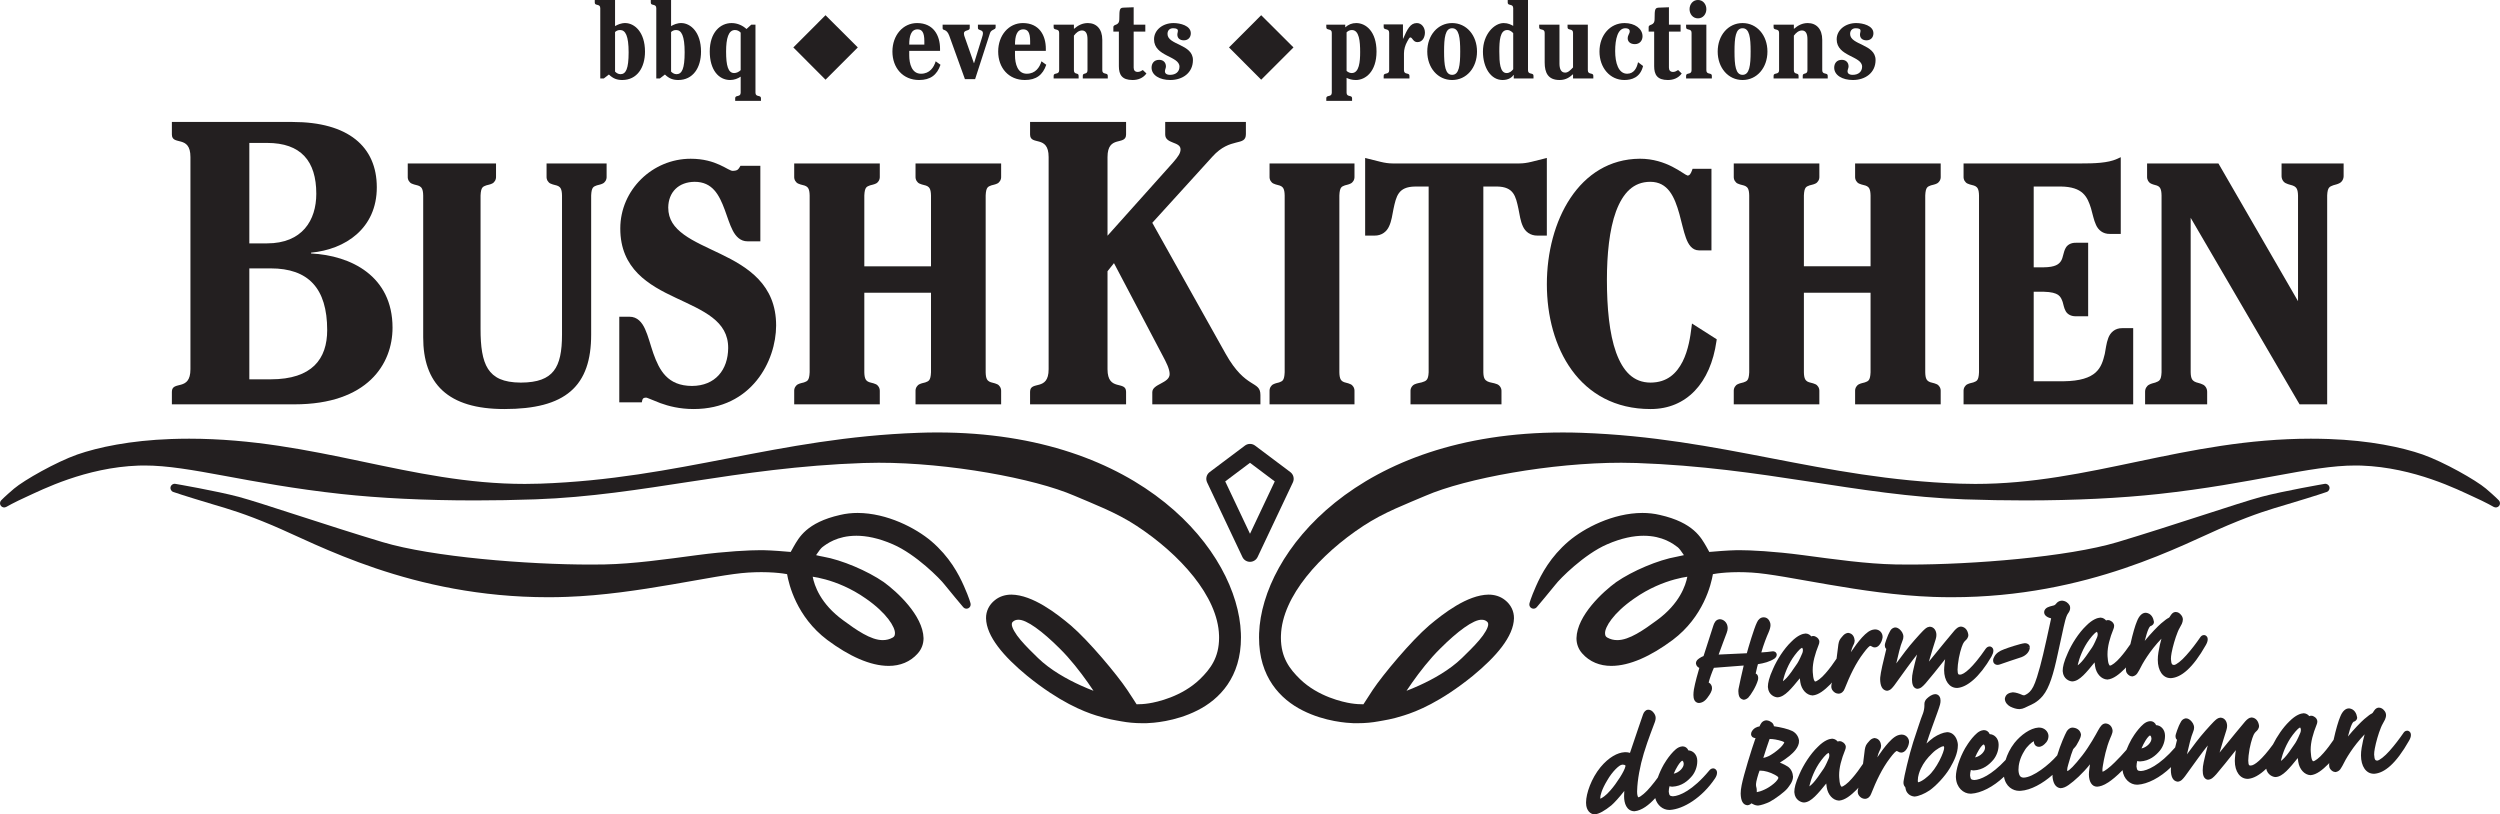 <?xml version="1.0" encoding="UTF-8"?>
<svg xmlns="http://www.w3.org/2000/svg" xmlns:xlink="http://www.w3.org/1999/xlink" width="446.24pt" height="145.35pt" viewBox="0 0 446.24 145.35" version="1.1">
<defs>
<clipPath id="clip1">
  <path d="M 224 77 L 446.238 77 L 446.238 130 L 224 130 Z M 224 77 "/>
</clipPath>
<clipPath id="clip2">
  <path d="M 283 126 L 307 126 L 307 145.352 L 283 145.352 Z M 283 126 "/>
</clipPath>
</defs>
<g id="surface1">
<path style=" stroke:none;fill-rule:nonzero;fill:rgb(13.699%,12.199%,12.5%);fill-opacity:1;" d="M 44.504 67.707 L 48.32 67.707 C 55.738 67.707 58.402 64.035 58.402 58.922 C 58.402 51.434 55.02 47.906 48.32 47.906 L 44.504 47.906 Z M 44.504 43.441 L 47.672 43.441 C 53.938 43.441 56.457 39.34 56.457 34.586 C 56.457 28.754 53.723 25.512 47.672 25.512 L 44.504 25.512 Z M 30.68 72.172 L 30.68 69.941 C 30.68 67.852 33.992 69.941 33.992 65.906 L 33.992 28.031 C 33.992 24 30.68 26.09 30.68 24 L 30.68 21.77 L 52.211 21.77 C 62.148 21.77 67.258 26.16 67.258 33.434 C 67.258 40.777 61.645 44.523 55.523 45.098 L 55.523 45.242 C 62.652 45.602 70.066 49.273 70.066 58.492 C 70.066 64.973 65.602 72.172 52.57 72.172 L 30.68 72.172 "/>
<path style=" stroke:none;fill-rule:nonzero;fill:rgb(13.699%,12.199%,12.5%);fill-opacity:1;" d="M 97.559 29.176 L 97.559 31.535 C 97.531 32.098 97.867 32.594 98.262 32.766 C 98.82 33.031 99.355 33.035 99.695 33.246 C 100.008 33.441 100.297 33.719 100.316 34.895 L 100.316 59.734 C 100.32 62.695 99.906 64.848 98.836 66.203 C 97.773 67.555 96.012 68.285 92.961 68.293 C 89.801 68.277 88.121 67.406 87.109 65.844 C 86.094 64.273 85.773 61.836 85.777 58.711 L 85.777 34.895 C 85.844 33.348 86.227 33.316 86.801 33.086 C 87.102 32.992 87.461 32.953 87.836 32.766 C 88.23 32.594 88.566 32.098 88.539 31.535 L 88.539 29.176 L 72.781 29.176 L 72.781 31.535 C 72.75 32.098 73.09 32.594 73.48 32.766 C 74.043 33.031 74.578 33.035 74.918 33.246 C 75.23 33.441 75.52 33.719 75.539 34.895 L 75.539 60.215 C 75.535 64.25 76.586 67.492 78.977 69.699 C 81.367 71.902 85 73.012 90.02 73.012 C 95.441 73.012 99.32 72.035 101.871 69.832 C 104.43 67.617 105.523 64.242 105.52 59.734 L 105.52 34.895 C 105.582 33.348 105.965 33.316 106.539 33.086 C 106.844 32.992 107.203 32.953 107.574 32.766 C 107.969 32.594 108.309 32.098 108.277 31.535 L 108.277 29.176 L 97.559 29.176 "/>
<path style=" stroke:none;fill-rule:nonzero;fill:rgb(13.699%,12.199%,12.5%);fill-opacity:1;" d="M 128.629 45.332 C 126.203 44.16 123.816 43.141 122.082 41.879 C 120.344 40.605 119.285 39.191 119.277 37.055 C 119.305 34.301 121.113 32.48 123.996 32.453 C 127.188 32.461 128.367 34.785 129.363 37.438 C 129.848 38.746 130.238 40.082 130.793 41.148 C 131.332 42.195 132.156 43.078 133.418 43.074 L 135.719 43.074 L 135.719 29.594 L 132.168 29.594 L 132.023 29.848 C 131.781 30.211 131.691 30.461 130.84 30.496 C 130.441 30.559 129.703 29.984 128.445 29.418 C 127.25 28.875 125.578 28.332 123.277 28.336 C 116.465 28.336 110.723 33.887 110.719 40.773 C 110.707 48.02 115.828 50.91 120.637 53.164 C 125.527 55.473 130.012 57.254 129.977 62.133 C 129.941 66.012 127.688 68.867 123.52 68.891 C 119.145 68.871 117.699 66.109 116.609 63.051 C 116.086 61.531 115.707 59.98 115.148 58.754 C 114.613 57.547 113.758 56.527 112.359 56.535 L 110.539 56.535 L 110.539 71.812 L 114.562 71.812 L 114.645 71.422 C 114.738 71.105 114.859 71 115.301 70.973 C 115.449 70.93 116.477 71.434 117.883 71.961 C 119.32 72.484 121.289 73.012 123.816 73.012 C 134.168 73.008 138.523 64.422 138.535 58.113 C 138.551 50.781 133.445 47.656 128.629 45.332 "/>
<path style=" stroke:none;fill-rule:nonzero;fill:rgb(13.699%,12.199%,12.5%);fill-opacity:1;" d="M 176.961 33.086 C 177.262 32.992 177.621 32.949 177.996 32.766 C 178.387 32.594 178.727 32.098 178.699 31.535 L 178.699 29.172 L 163.418 29.172 L 163.418 31.535 C 163.391 32.098 163.73 32.594 164.121 32.766 C 164.68 33.031 165.215 33.035 165.555 33.246 C 165.867 33.445 166.156 33.719 166.18 34.895 L 166.18 47.535 L 154.277 47.535 L 154.277 34.895 C 154.344 33.348 154.727 33.316 155.301 33.086 C 155.602 32.992 155.961 32.949 156.336 32.766 C 156.73 32.594 157.066 32.098 157.039 31.535 L 157.039 29.172 L 141.762 29.172 L 141.762 31.535 C 141.73 32.098 142.07 32.594 142.461 32.766 C 143.023 33.031 143.555 33.035 143.898 33.246 C 144.207 33.445 144.5 33.719 144.52 34.895 L 144.52 66.453 C 144.453 68 144.074 68.031 143.5 68.262 C 143.195 68.352 142.836 68.395 142.461 68.582 C 142.07 68.754 141.73 69.25 141.762 69.812 L 141.762 72.172 L 157.039 72.172 L 157.039 69.812 C 157.066 69.25 156.73 68.754 156.34 68.582 C 155.777 68.316 155.238 68.312 154.898 68.098 C 154.59 67.902 154.301 67.625 154.277 66.453 L 154.277 52.254 L 166.18 52.254 L 166.18 66.453 C 166.113 68 165.73 68.031 165.156 68.262 C 164.855 68.352 164.492 68.395 164.121 68.582 C 163.73 68.754 163.391 69.25 163.418 69.812 L 163.418 72.172 L 178.699 72.172 L 178.699 69.812 C 178.727 69.25 178.387 68.754 177.996 68.582 C 177.438 68.316 176.898 68.312 176.562 68.098 C 176.246 67.902 175.961 67.625 175.938 66.453 L 175.938 34.895 C 176.004 33.348 176.387 33.316 176.961 33.086 "/>
<path style=" stroke:none;fill-rule:nonzero;fill:rgb(13.699%,12.199%,12.5%);fill-opacity:1;" d="M 197.688 42.074 L 209.355 29.039 C 210.359 27.891 210.723 27.312 210.723 26.664 C 210.723 25.227 207.984 25.73 207.984 24 L 207.984 21.77 L 222.387 21.77 L 222.387 23.93 C 222.387 26.234 219.648 24.359 216.41 27.961 L 205.68 39.77 L 218.785 63.172 C 222.387 69.582 224.98 67.852 224.98 70.516 L 224.98 72.172 L 205.68 72.172 L 205.68 70.012 C 205.68 68.5 208.777 68.43 208.777 66.773 C 208.777 65.836 208.129 64.613 207.555 63.531 L 198.84 46.969 L 197.688 48.41 L 197.688 65.906 C 197.688 69.941 201 67.852 201 69.941 L 201 72.172 L 183.863 72.172 L 183.863 69.941 C 183.863 67.852 187.176 69.941 187.176 65.906 L 187.176 28.031 C 187.176 24 183.863 26.09 183.863 24 L 183.863 21.77 L 201 21.77 L 201 24 C 201 26.09 197.688 24 197.688 28.031 L 197.688 42.074 "/>
<path style=" stroke:none;fill-rule:nonzero;fill:rgb(13.699%,12.199%,12.5%);fill-opacity:1;" d="M 241.078 68.586 C 240.523 68.316 240.004 68.312 239.676 68.102 C 239.375 67.906 239.09 67.629 239.07 66.453 L 239.07 34.895 C 239.133 33.34 239.508 33.312 240.062 33.086 C 240.355 32.992 240.711 32.953 241.078 32.762 C 241.469 32.586 241.797 32.094 241.77 31.535 L 241.77 29.172 L 226.609 29.172 L 226.609 31.535 C 226.582 32.094 226.91 32.586 227.297 32.762 C 227.852 33.031 228.375 33.035 228.699 33.242 C 229.004 33.438 229.289 33.715 229.309 34.895 L 229.309 66.453 C 229.246 68.004 228.871 68.031 228.316 68.262 C 228.02 68.352 227.668 68.395 227.297 68.586 C 226.91 68.758 226.582 69.25 226.609 69.812 L 226.609 72.172 L 241.77 72.172 L 241.77 69.812 C 241.797 69.25 241.469 68.758 241.078 68.586 "/>
<path style=" stroke:none;fill-rule:nonzero;fill:rgb(13.699%,12.199%,12.5%);fill-opacity:1;" d="M 275.484 28.352 C 274.766 28.531 274.047 28.711 273.328 28.891 C 272.637 29.062 271.895 29.172 271.23 29.172 L 248.551 29.172 C 247.887 29.172 247.137 29.062 246.449 28.891 C 245.73 28.711 245.012 28.531 244.289 28.352 L 243.672 28.195 L 243.672 42.055 L 245.309 42.055 C 246.648 42.078 247.535 41.328 247.949 40.387 C 248.387 39.453 248.531 38.332 248.738 37.27 C 249.227 35.023 249.574 33.34 252.57 33.297 L 255.008 33.293 L 255.008 66.453 C 254.945 67.953 254.496 68.008 253.77 68.254 C 253.398 68.352 252.984 68.395 252.574 68.57 C 252.156 68.719 251.738 69.215 251.77 69.812 L 251.77 72.172 L 268.008 72.172 L 268.008 69.812 C 268.039 69.215 267.621 68.719 267.203 68.57 C 266.594 68.316 265.949 68.312 265.516 68.082 C 265.105 67.859 264.797 67.602 264.77 66.453 L 264.77 33.293 L 267.207 33.293 C 270.203 33.34 270.551 35.023 271.035 37.27 C 271.246 38.332 271.391 39.453 271.824 40.387 C 272.238 41.328 273.129 42.078 274.469 42.055 L 276.105 42.055 L 276.105 28.191 L 275.484 28.352 "/>
<path style=" stroke:none;fill-rule:nonzero;fill:rgb(13.699%,12.199%,12.5%);fill-opacity:1;" d="M 302.012 57.746 L 301.91 58.531 C 301.734 59.961 301.391 62.457 300.336 64.547 C 299.262 66.641 297.605 68.281 294.609 68.293 C 291.574 68.281 289.703 66.305 288.465 62.918 C 287.254 59.547 286.828 54.875 286.828 49.953 C 286.828 45.457 287.254 40.996 288.453 37.727 C 289.684 34.445 291.547 32.461 294.551 32.453 C 297.742 32.445 298.906 35.141 299.766 38.207 C 300.184 39.715 300.488 41.246 300.93 42.453 C 301.355 43.625 302.008 44.676 303.25 44.691 L 305.488 44.691 L 305.488 30.133 L 302.117 30.133 L 302 30.457 C 301.809 30.957 301.602 31.355 301.207 31.336 L 301.199 31.328 C 300.492 31.133 297.508 28.316 292.688 28.332 C 281.832 28.426 276.098 39.449 276.109 50.734 C 276.109 56.367 277.535 61.91 280.57 66.078 C 283.598 70.25 288.281 73.02 294.609 73.012 C 294.621 73.012 294.637 73.012 294.652 73.012 C 301.02 73.012 305.32 68.387 306.383 60.887 L 306.43 60.562 L 302.012 57.746 "/>
<path style=" stroke:none;fill-rule:nonzero;fill:rgb(13.699%,12.199%,12.5%);fill-opacity:1;" d="M 345.707 68.582 C 345.145 68.316 344.609 68.312 344.27 68.098 C 343.957 67.902 343.668 67.629 343.648 66.453 L 343.648 34.895 C 343.711 33.348 344.094 33.316 344.668 33.086 C 344.973 32.992 345.328 32.953 345.703 32.766 C 346.098 32.59 346.438 32.098 346.41 31.535 L 346.406 29.172 L 331.129 29.172 L 331.129 31.535 C 331.102 32.098 331.438 32.59 331.828 32.766 C 332.391 33.031 332.926 33.035 333.27 33.246 C 333.578 33.441 333.867 33.719 333.887 34.895 L 333.887 47.531 L 321.988 47.531 L 321.988 34.895 C 322.051 33.348 322.434 33.316 323.012 33.086 C 323.312 32.992 323.672 32.953 324.047 32.766 C 324.438 32.59 324.777 32.098 324.75 31.535 L 324.746 29.172 L 309.469 29.172 L 309.469 31.535 C 309.441 32.098 309.777 32.59 310.172 32.766 C 310.73 33.031 311.27 33.035 311.605 33.246 C 311.918 33.441 312.211 33.719 312.227 34.895 L 312.23 66.453 C 312.164 68 311.781 68.031 311.207 68.258 C 310.902 68.352 310.547 68.395 310.168 68.582 C 309.777 68.754 309.441 69.25 309.469 69.812 L 309.469 72.172 L 324.746 72.172 L 324.746 69.812 C 324.777 69.25 324.438 68.754 324.047 68.582 C 323.484 68.316 322.949 68.312 322.609 68.098 C 322.301 67.902 322.008 67.629 321.988 66.453 L 321.988 52.254 L 333.887 52.254 L 333.887 66.453 C 333.824 68 333.441 68.031 332.867 68.258 C 332.562 68.352 332.203 68.395 331.828 68.582 C 331.438 68.754 331.102 69.25 331.129 69.812 L 331.129 72.172 L 346.406 72.172 L 346.406 69.812 C 346.438 69.25 346.098 68.754 345.707 68.582 "/>
<path style=" stroke:none;fill-rule:nonzero;fill:rgb(13.699%,12.199%,12.5%);fill-opacity:1;" d="M 378.828 58.574 C 377.484 58.547 376.656 59.402 376.32 60.336 C 375.957 61.273 375.871 62.344 375.695 63.172 C 375.102 65.602 374.352 67.977 368.328 68.055 L 363.008 68.055 L 363.008 52.074 L 364.785 52.074 C 367.555 52.141 367.824 52.941 368.18 53.906 C 368.336 54.41 368.406 54.98 368.707 55.52 C 369 56.074 369.66 56.477 370.547 56.453 L 372.727 56.453 L 372.727 43.332 L 370.547 43.332 C 369.66 43.309 369 43.715 368.707 44.27 C 368.273 45.074 368.277 45.953 367.891 46.57 C 367.52 47.16 366.871 47.695 364.785 47.715 L 363.008 47.715 L 363.008 33.293 L 367.848 33.293 C 371.789 33.348 372.578 35.117 373.23 37.164 C 373.535 38.188 373.711 39.254 374.129 40.145 C 374.52 41.039 375.348 41.781 376.609 41.754 L 378.547 41.754 L 378.547 28.059 L 377.844 28.379 C 376.254 29.098 373.84 29.18 371.387 29.176 L 350.488 29.172 L 350.488 31.535 C 350.461 32.098 350.797 32.594 351.191 32.766 C 351.75 33.031 352.285 33.035 352.625 33.246 C 352.938 33.445 353.227 33.719 353.246 34.895 L 353.246 66.453 C 353.184 68 352.801 68.027 352.227 68.262 C 351.926 68.352 351.566 68.395 351.188 68.582 C 350.797 68.754 350.461 69.246 350.488 69.812 L 350.488 72.172 L 380.766 72.172 L 380.766 58.574 L 378.828 58.574 "/>
<path style=" stroke:none;fill-rule:nonzero;fill:rgb(13.699%,12.199%,12.5%);fill-opacity:1;" d="M 407.25 29.172 L 407.25 31.355 C 407.227 31.957 407.551 32.469 407.957 32.68 C 408.543 32.992 409.133 33.012 409.516 33.238 C 409.867 33.461 410.164 33.73 410.188 34.895 L 410.188 53.758 L 395.977 29.172 L 383.246 29.172 L 383.246 31.535 C 383.223 32.086 383.531 32.574 383.91 32.758 C 384.453 33.031 384.945 33.035 385.25 33.238 C 385.527 33.426 385.812 33.711 385.828 34.895 L 385.828 66.453 C 385.766 67.98 385.355 68.023 384.711 68.285 C 384.383 68.391 383.988 68.449 383.598 68.668 C 383.191 68.879 382.863 69.391 382.891 69.992 L 382.891 72.172 L 393.969 72.172 L 393.969 69.992 C 393.992 69.391 393.664 68.879 393.258 68.668 C 392.672 68.355 392.086 68.336 391.703 68.105 C 391.348 67.887 391.051 67.617 391.027 66.453 L 391.027 38.879 L 410.461 72.172 L 415.391 72.172 L 415.391 34.895 C 415.453 33.363 415.859 33.32 416.504 33.062 C 416.836 32.957 417.227 32.898 417.617 32.68 C 418.023 32.469 418.352 31.957 418.328 31.355 L 418.328 29.172 L 407.25 29.172 "/>
<path style=" stroke:none;fill-rule:nonzero;fill:rgb(13.699%,12.199%,12.5%);fill-opacity:1;" d="M 218.699 85.93 L 223.121 95.277 L 227.539 85.93 L 223.117 82.609 Z M 221.766 99.426 L 215.465 86.109 C 215.16 85.465 215.348 84.695 215.918 84.266 L 222.219 79.535 C 222.75 79.137 223.488 79.137 224.02 79.535 L 230.32 84.266 C 230.891 84.695 231.078 85.465 230.773 86.109 L 224.477 99.426 C 224.23 99.949 223.695 100.285 223.117 100.285 C 222.539 100.285 222.012 99.949 221.766 99.426 "/>
<path style=" stroke:none;fill-rule:nonzero;fill:rgb(13.699%,12.199%,12.5%);fill-opacity:1;" d="M 296.172 111.332 Z M 295.73 110.727 C 293.457 112.395 290.801 114.289 288.652 114.258 C 288.035 114.254 287.461 114.121 286.883 113.797 C 286.613 113.629 286.516 113.477 286.496 113.059 C 286.441 111.965 287.945 109.438 291.668 106.855 C 294.355 104.961 296.977 103.957 298.914 103.426 C 299.859 103.164 300.637 103.023 301.18 102.945 C 300.883 104.477 299.816 107.758 295.73 110.727 Z M 415.789 86.914 C 415.691 86.539 415.316 86.301 414.938 86.367 C 414.926 86.367 407.625 87.625 403.633 88.684 L 403.824 89.41 L 403.629 88.684 C 399.645 89.754 387.82 93.809 377.961 96.766 C 369.066 99.43 352.039 100.777 340.789 100.773 C 339.926 100.773 339.094 100.766 338.305 100.75 C 333.164 100.645 327.457 99.84 321.832 99.09 C 316.625 98.395 312.391 98.203 310.434 98.203 C 310.262 98.203 310.102 98.203 309.961 98.207 C 308.336 98.242 306.094 98.43 305.102 98.52 C 304.945 98.219 304.73 97.828 304.559 97.539 C 303.664 96.023 302.309 93.273 296.277 91.914 C 295.246 91.668 294.199 91.559 293.152 91.559 C 287.879 91.574 282.754 94.27 280.004 96.605 C 276.754 99.379 275.125 102.461 274.168 104.633 C 273.219 106.789 273.008 107.672 272.996 107.73 C 272.918 108.07 273.082 108.418 273.395 108.57 C 273.703 108.727 274.078 108.648 274.301 108.383 C 274.309 108.375 277.062 105.102 277.641 104.352 C 278.414 103.32 282.766 98.934 286.848 97.164 C 289.473 96.02 291.633 95.629 293.387 95.629 C 296.832 95.637 298.715 97.113 299.465 97.676 C 299.688 97.836 300.152 98.438 300.48 98.957 C 300.512 99.004 300.543 99.051 300.57 99.094 C 300.113 99.203 299.602 99.32 299.273 99.375 C 296.004 99.941 291.395 101.895 288.488 103.902 C 286.145 105.602 281.5 109.844 281.395 113.902 C 281.387 114.863 281.703 115.836 282.422 116.637 C 283.742 118.141 285.578 118.859 287.594 118.859 C 287.605 118.859 287.617 118.859 287.629 118.859 C 290.879 118.852 294.652 117.148 298.582 114.219 C 304.07 110.086 305.441 104.281 305.746 102.484 C 305.941 102.449 306.203 102.406 306.527 102.359 C 307.383 102.246 308.66 102.129 310.336 102.125 C 311.043 102.129 311.816 102.145 312.664 102.199 C 318.781 102.562 332.281 106.094 345.051 106.543 C 346.176 106.582 347.281 106.602 348.379 106.602 C 372.82 106.605 389.645 97.121 397.645 93.766 C 402.641 91.668 405.285 90.898 408.23 90.027 C 413.531 88.441 415.297 87.82 415.312 87.812 C 415.68 87.684 415.891 87.293 415.789 86.914 "/>
<g clip-path="url(#clip1)" clip-rule="nonzero">
<path style=" stroke:none;fill-rule:nonzero;fill:rgb(13.699%,12.199%,12.5%);fill-opacity:1;" d="M 251.055 123.305 C 251.348 122.867 251.688 122.367 252.066 121.832 C 253.395 119.949 255.203 117.602 257.086 115.758 C 260.113 112.73 263.02 110.547 264.5 110.625 C 264.867 110.629 265.125 110.715 265.395 110.93 C 265.59 111.102 265.621 111.188 265.637 111.43 C 265.672 111.965 265.02 113.137 264.043 114.262 C 263.082 115.398 261.871 116.559 260.953 117.457 C 258.762 119.59 255.77 121.25 253.328 122.352 C 252.484 122.738 251.707 123.055 251.055 123.305 Z M 446.035 89.316 C 446.016 89.289 445.395 88.637 443.73 87.215 C 441.918 85.688 436.223 82.465 432.449 81.133 C 428.73 79.836 422.996 78.617 415.707 78.363 C 414.617 78.324 413.535 78.305 412.473 78.305 C 389.93 78.324 373.008 86.398 352.543 86.379 C 351.648 86.379 350.75 86.359 349.844 86.332 C 324.918 85.469 307.539 78.145 282.305 77.254 C 281.16 77.211 280.035 77.195 278.93 77.195 C 242.32 77.199 225.27 98.602 224.746 113.031 C 224.738 113.277 224.734 113.52 224.734 113.762 C 224.711 120.863 228.555 124.828 232.527 126.816 C 236.5 128.832 240.609 129.055 241.562 129.086 L 241.582 128.336 L 241.562 129.086 C 241.805 129.09 242.031 129.09 242.258 129.09 C 242.27 129.09 242.281 129.09 242.293 129.09 C 243.77 129.09 244.922 128.965 246.043 128.762 C 247.273 128.535 248.387 128.406 250.605 127.699 C 252.855 127 257.121 125.316 262.891 120.637 C 267.082 117.188 270.172 113.602 270.238 110.348 C 270.25 109.117 269.707 107.945 268.645 107.113 C 267.781 106.422 266.742 106.137 265.699 106.137 C 261.906 106.188 257.633 109.512 255.102 111.637 C 251.863 114.414 246.859 120.418 245.055 123.109 C 244.301 124.242 243.68 125.219 243.367 125.711 C 243.344 125.711 243.316 125.711 243.289 125.711 C 242.812 125.711 242.008 125.684 241.141 125.543 C 239.719 125.32 235.281 124.352 232.055 121.227 C 230.191 119.406 228.648 117.391 228.637 113.844 C 228.637 113.703 228.637 113.566 228.645 113.438 C 228.848 106.445 235.633 98.938 243.348 93.871 C 247.008 91.445 251.242 89.875 254.457 88.488 C 261.664 85.367 276.914 82.59 289.398 82.598 C 290.328 82.598 291.238 82.613 292.137 82.645 C 314.961 83.441 331.383 88.449 350.641 89.133 C 354.371 89.262 357.984 89.324 361.461 89.324 C 370.492 89.324 378.574 88.906 385.277 88.18 C 402.176 86.34 412.324 83.078 420.473 83.09 C 420.816 83.09 421.16 83.094 421.5 83.105 C 430.984 83.441 438.832 87.465 441.355 88.605 C 443.828 89.719 445.105 90.477 445.109 90.477 C 445.43 90.664 445.844 90.59 446.078 90.297 C 446.309 90.008 446.293 89.586 446.035 89.316 "/>
</g>
<path style=" stroke:none;fill-rule:nonzero;fill:rgb(13.699%,12.199%,12.5%);fill-opacity:1;" d="M 150.07 111.332 Z M 145.062 102.941 C 145.605 103.023 146.379 103.164 147.324 103.426 C 149.266 103.957 151.883 104.961 154.574 106.855 C 158.297 109.438 159.801 111.965 159.746 113.059 C 159.727 113.477 159.625 113.629 159.359 113.797 C 158.781 114.121 158.203 114.254 157.586 114.258 C 155.441 114.289 152.781 112.395 150.512 110.727 C 146.422 107.758 145.355 104.477 145.062 102.941 Z M 30.926 87.812 C 30.941 87.82 32.707 88.441 38.012 90.027 C 40.953 90.898 43.602 91.668 48.598 93.766 C 56.598 97.121 73.422 106.605 97.863 106.602 C 98.957 106.602 100.066 106.582 101.191 106.539 C 113.957 106.094 127.461 102.562 133.574 102.199 C 134.422 102.145 135.199 102.129 135.902 102.125 C 137.578 102.129 138.859 102.246 139.715 102.359 C 140.039 102.406 140.297 102.445 140.492 102.484 C 140.801 104.281 142.172 110.086 147.656 114.219 C 151.586 117.148 155.359 118.852 158.609 118.859 C 158.621 118.859 158.633 118.859 158.645 118.859 C 160.66 118.859 162.496 118.141 163.816 116.637 C 164.535 115.836 164.855 114.863 164.848 113.902 C 164.742 109.844 160.094 105.602 157.75 103.902 C 154.848 101.895 150.238 99.941 146.965 99.371 C 146.641 99.32 146.125 99.203 145.672 99.094 C 145.699 99.047 145.727 99.004 145.758 98.957 C 146.09 98.438 146.555 97.836 146.773 97.676 C 147.523 97.109 149.406 95.637 152.855 95.629 C 154.605 95.629 156.77 96.02 159.391 97.164 C 163.477 98.934 167.824 103.32 168.602 104.352 C 169.176 105.102 171.934 108.375 171.938 108.383 C 172.16 108.648 172.535 108.727 172.848 108.57 C 173.156 108.414 173.32 108.07 173.242 107.73 C 173.23 107.672 173.023 106.789 172.07 104.633 C 171.113 102.461 169.488 99.379 166.238 96.605 C 163.484 94.27 158.359 91.574 153.086 91.559 C 152.043 91.559 150.992 91.668 149.961 91.914 C 143.934 93.273 142.574 96.023 141.684 97.539 C 141.508 97.828 141.297 98.219 141.137 98.52 C 140.145 98.43 137.906 98.242 136.281 98.207 C 136.141 98.203 135.98 98.203 135.805 98.203 C 133.852 98.203 129.613 98.395 124.406 99.09 C 118.781 99.84 113.074 100.645 107.934 100.75 C 107.145 100.766 106.312 100.773 105.449 100.773 C 94.199 100.777 77.172 99.43 68.281 96.762 C 58.418 93.809 46.598 89.754 42.609 88.684 L 42.418 89.41 L 42.609 88.684 C 38.613 87.625 31.316 86.367 31.301 86.367 C 30.922 86.297 30.547 86.539 30.449 86.914 C 30.352 87.293 30.559 87.684 30.926 87.812 "/>
<path style=" stroke:none;fill-rule:nonzero;fill:rgb(13.699%,12.199%,12.5%);fill-opacity:1;" d="M 192.91 122.352 C 190.473 121.25 187.48 119.59 185.285 117.457 C 184.371 116.559 183.156 115.398 182.195 114.262 C 181.223 113.137 180.57 111.965 180.605 111.43 C 180.617 111.188 180.652 111.102 180.848 110.93 C 181.113 110.715 181.375 110.629 181.742 110.621 C 183.223 110.543 186.125 112.73 189.156 115.758 C 191.035 117.602 192.848 119.949 194.176 121.832 C 194.555 122.367 194.895 122.867 195.188 123.305 C 194.535 123.055 193.758 122.738 192.91 122.352 Z M 0.164 90.297 C 0.398 90.59 0.809 90.664 1.133 90.473 C 1.137 90.473 2.414 89.719 4.883 88.602 C 7.406 87.465 15.254 83.438 24.738 83.105 C 25.082 83.094 25.422 83.09 25.77 83.09 C 33.918 83.074 44.062 86.34 60.961 88.18 C 67.664 88.906 75.746 89.324 84.781 89.324 C 88.254 89.324 91.871 89.262 95.602 89.129 C 114.855 88.449 131.281 83.438 154.105 82.645 C 155 82.613 155.91 82.598 156.84 82.598 C 169.324 82.59 184.578 85.367 191.781 88.488 C 194.996 89.875 199.23 91.445 202.895 93.871 C 210.605 98.934 217.395 106.445 217.594 113.438 C 217.602 113.566 217.605 113.703 217.602 113.844 C 217.59 117.391 216.051 119.406 214.188 121.227 C 210.957 124.352 206.52 125.32 205.102 125.539 C 204.23 125.684 203.43 125.711 202.949 125.711 C 202.926 125.711 202.898 125.711 202.875 125.711 C 202.562 125.219 201.941 124.238 201.184 123.109 C 199.379 120.418 194.375 114.414 191.137 111.637 C 188.609 109.512 184.336 106.188 180.539 106.137 C 179.496 106.137 178.461 106.422 177.598 107.113 C 176.535 107.945 175.988 109.117 176.004 110.348 C 176.066 113.602 179.16 117.188 183.348 120.637 C 189.117 125.316 193.387 126.996 195.633 127.699 C 197.852 128.402 198.969 128.535 200.195 128.762 C 201.32 128.965 202.473 129.09 203.945 129.09 C 203.957 129.09 203.973 129.09 203.98 129.09 C 204.207 129.09 204.438 129.09 204.676 129.086 L 204.656 128.336 L 204.68 129.086 C 205.633 129.055 209.738 128.832 213.715 126.812 C 217.684 124.828 221.531 120.863 221.508 113.762 C 221.508 113.52 221.5 113.273 221.492 113.031 C 220.969 98.602 203.922 77.199 167.312 77.191 C 166.203 77.191 165.078 77.211 163.938 77.254 C 138.699 78.145 121.32 85.469 96.395 86.332 C 95.492 86.359 94.594 86.379 93.699 86.379 C 73.234 86.395 56.309 78.324 33.77 78.305 C 32.703 78.305 31.625 78.324 30.535 78.363 C 23.246 78.617 17.512 79.836 13.789 81.133 C 10.02 82.465 4.32 85.688 2.512 87.215 C 0.844 88.637 0.227 89.289 0.203 89.316 C -0.051 89.586 -0.07 90.008 0.164 90.297 "/>
<path style=" stroke:none;fill-rule:nonzero;fill:rgb(13.699%,12.199%,12.5%);fill-opacity:1;" d="M 109.785 12.781 C 110.008 13 110.324 13.242 110.766 13.242 C 111.727 13.223 112.207 12.281 112.207 9.34 C 112.207 6.398 111.645 5.359 110.688 5.359 C 110.285 5.359 109.984 5.52 109.785 5.719 Z M 107.145 1.461 C 107.145 0.598 106.164 1.098 106.164 0.477 L 106.164 -0.004 L 109.785 -0.004 L 109.785 4.66 C 110.246 4.398 110.867 4.098 111.664 4.117 C 113.246 4.16 115.129 5.699 115.129 9.219 C 115.129 12.078 113.707 14.281 111.066 14.281 C 110.125 14.281 109.426 14.02 108.688 13.301 L 107.785 14 L 107.145 14 L 107.145 1.461 "/>
<path style=" stroke:none;fill-rule:nonzero;fill:rgb(13.699%,12.199%,12.5%);fill-opacity:1;" d="M 119.785 12.781 C 120.008 13 120.324 13.242 120.766 13.242 C 121.727 13.223 122.207 12.281 122.207 9.34 C 122.207 6.398 121.645 5.359 120.688 5.359 C 120.285 5.359 119.984 5.52 119.785 5.719 Z M 117.145 1.461 C 117.145 0.598 116.164 1.098 116.164 0.477 L 116.164 -0.004 L 119.785 -0.004 L 119.785 4.66 C 120.246 4.398 120.867 4.098 121.664 4.117 C 123.246 4.16 125.129 5.699 125.129 9.219 C 125.129 12.078 123.707 14.281 121.066 14.281 C 120.125 14.281 119.426 14.02 118.688 13.301 L 117.785 14 L 117.145 14 L 117.145 1.461 "/>
<path style=" stroke:none;fill-rule:nonzero;fill:rgb(13.699%,12.199%,12.5%);fill-opacity:1;" d="M 132.207 5.82 C 131.926 5.52 131.586 5.359 131.188 5.359 C 130.023 5.359 129.605 6.859 129.605 9.199 C 129.605 11.723 129.965 13.039 131.047 13.039 C 131.484 13.039 131.906 12.82 132.207 12.52 Z M 134.848 16.539 C 134.848 17.402 135.828 16.902 135.828 17.523 L 135.828 18.004 L 131.227 18.004 L 131.227 17.523 C 131.227 16.902 132.207 17.402 132.207 16.539 L 132.207 13.68 C 131.707 14.02 131.066 14.281 130.324 14.281 C 128.285 14.281 126.688 12.48 126.688 9.199 C 126.688 5.758 128.586 4.117 130.586 4.117 C 131.664 4.117 132.586 4.578 133.246 5.18 L 134.105 4.398 L 134.848 4.398 L 134.848 16.539 "/>
<path style=" stroke:none;fill-rule:nonzero;fill:rgb(13.699%,12.199%,12.5%);fill-opacity:1;" d="M 141.605 8.465 L 147.352 2.715 L 153.113 8.465 L 147.352 14.227 L 141.605 8.465 "/>
<path style=" stroke:none;fill-rule:nonzero;fill:rgb(13.699%,12.199%,12.5%);fill-opacity:1;" d="M 164.992 7.961 L 164.992 7.34 C 164.992 5.777 164.574 5.238 163.773 5.238 C 162.613 5.238 162.293 6.461 162.293 7.961 Z M 162.293 9.078 L 162.293 9.859 C 162.293 11.422 162.773 13.16 164.395 13.16 C 165.953 13.16 166.695 12.02 167.016 10.941 L 167.875 11.562 C 167.254 13.383 166.074 14.281 164.055 14.281 C 161.152 14.281 159.293 12.102 159.293 9.199 C 159.293 6.301 161.172 4.117 163.691 4.117 C 166.633 4.117 167.793 6.34 167.793 8.699 L 167.793 9.078 L 162.293 9.078 "/>
<path style=" stroke:none;fill-rule:nonzero;fill:rgb(13.699%,12.199%,12.5%);fill-opacity:1;" d="M 173.094 4.398 L 173.094 5.02 C 173.094 5.559 172.055 5.301 172.055 5.961 C 172.055 6.18 172.113 6.379 172.172 6.539 L 173.832 11.262 L 173.871 11.262 L 175.273 6.738 C 175.414 6.301 175.453 6.117 175.453 5.922 C 175.453 5.238 174.555 5.48 174.555 5.02 L 174.555 4.398 L 177.715 4.398 L 177.715 4.898 C 177.715 5.34 176.934 5.219 176.715 5.898 L 174.055 14.121 L 172.234 14.121 L 169.434 6.359 C 168.953 5.059 168.254 5.52 168.254 5.059 L 168.254 4.398 L 173.094 4.398 "/>
<path style=" stroke:none;fill-rule:nonzero;fill:rgb(13.699%,12.199%,12.5%);fill-opacity:1;" d="M 183.875 7.961 L 183.875 7.34 C 183.875 5.777 183.453 5.238 182.652 5.238 C 181.492 5.238 181.172 6.461 181.172 7.961 Z M 181.172 9.078 L 181.172 9.859 C 181.172 11.422 181.652 13.16 183.273 13.16 C 184.836 13.16 185.574 12.02 185.895 10.941 L 186.754 11.562 C 186.133 13.383 184.953 14.281 182.934 14.281 C 180.031 14.281 178.172 12.102 178.172 9.199 C 178.172 6.301 180.055 4.117 182.574 4.117 C 185.516 4.117 186.676 6.34 186.676 8.699 L 186.676 9.078 L 181.172 9.078 "/>
<path style=" stroke:none;fill-rule:nonzero;fill:rgb(13.699%,12.199%,12.5%);fill-opacity:1;" d="M 189.055 5.859 C 189.055 5 188.07 5.5 188.07 4.879 L 188.07 4.398 L 191.691 4.398 L 191.691 5.16 C 192.453 4.5 193.234 4.117 194.176 4.117 C 195.695 4.117 196.754 5.16 196.754 7.102 L 196.754 12.539 C 196.754 13.402 197.734 12.902 197.734 13.52 L 197.734 14 L 193.273 14 L 193.273 13.52 C 193.273 12.902 194.113 13.402 194.113 12.539 L 194.113 6.98 C 194.113 5.98 193.793 5.438 193.133 5.438 C 192.531 5.438 192.031 5.898 191.691 6.359 L 191.691 12.539 C 191.691 13.402 192.531 12.902 192.531 13.52 L 192.531 14 L 188.07 14 L 188.07 13.52 C 188.07 12.902 189.055 13.402 189.055 12.539 L 189.055 5.859 "/>
<path style=" stroke:none;fill-rule:nonzero;fill:rgb(13.699%,12.199%,12.5%);fill-opacity:1;" d="M 204.434 5.641 L 202.355 5.641 L 202.355 12.062 C 202.355 12.539 202.574 12.84 203.094 12.84 C 203.434 12.84 203.734 12.66 203.992 12.5 L 204.633 13.121 C 204.016 13.961 203.113 14.281 202.152 14.281 C 200.273 14.281 199.715 13.34 199.715 11.82 L 199.715 5.641 L 198.73 5.641 L 198.73 4.859 C 198.73 4.199 199.793 4.719 199.793 3.398 C 199.793 1.52 199.871 1.379 200.672 1.359 L 202.355 1.297 L 202.355 4.398 L 204.434 4.398 L 204.434 5.641 "/>
<path style=" stroke:none;fill-rule:nonzero;fill:rgb(13.699%,12.199%,12.5%);fill-opacity:1;" d="M 209.473 4.117 C 210.672 4.117 212.555 4.578 212.555 5.938 C 212.555 6.68 212.074 7.199 211.312 7.199 C 210.633 7.199 210.152 6.84 210.152 6.18 C 210.152 5.898 210.254 5.719 210.254 5.5 C 210.254 5.219 210.031 5.039 209.395 5.039 C 208.871 5.039 208.395 5.34 208.395 6.059 C 208.395 8.059 212.934 7.84 212.934 10.719 C 212.934 13 211.094 14.281 208.895 14.281 C 206.992 14.281 205.551 13.422 205.551 12.078 C 205.551 11.34 205.973 10.68 206.91 10.68 C 207.633 10.68 208.113 11.141 208.113 11.859 C 208.113 12.16 207.934 12.422 207.934 12.742 C 207.934 13.039 208.152 13.359 208.852 13.359 C 209.895 13.359 210.531 12.781 210.531 11.898 C 210.531 9.961 205.992 10.121 205.992 7.02 C 205.992 5.359 207.531 4.117 209.473 4.117 "/>
<path style=" stroke:none;fill-rule:nonzero;fill:rgb(13.699%,12.199%,12.5%);fill-opacity:1;" d="M 219.371 8.465 L 225.117 2.715 L 230.883 8.465 L 225.117 14.227 L 219.371 8.465 "/>
<path style=" stroke:none;fill-rule:nonzero;fill:rgb(13.699%,12.199%,12.5%);fill-opacity:1;" d="M 240.359 12.66 C 240.641 12.902 240.941 13.039 241.281 13.039 C 242.621 13.039 242.781 11 242.781 9.301 C 242.781 7.379 242.621 5.359 241.301 5.359 C 240.859 5.359 240.562 5.578 240.359 5.777 Z M 240.359 16.539 C 240.359 17.402 241.34 16.902 241.34 17.523 L 241.34 18.004 L 236.738 18.004 L 236.738 17.523 C 236.738 16.902 237.719 17.402 237.719 16.539 L 237.719 5.859 C 237.719 5 236.738 5.5 236.738 4.879 L 236.738 4.398 L 240.121 4.398 L 240.121 4.879 C 240.699 4.379 241.301 4.117 242.082 4.117 C 243.801 4.117 245.703 5.617 245.703 9.199 C 245.703 12.781 243.742 14.281 242.02 14.281 C 241.301 14.281 240.84 14.121 240.359 13.902 L 240.359 16.539 "/>
<path style=" stroke:none;fill-rule:nonzero;fill:rgb(13.699%,12.199%,12.5%);fill-opacity:1;" d="M 247.961 5.859 C 247.961 4.961 246.98 5.461 246.98 4.84 L 246.98 4.359 L 250.422 4.359 L 250.422 6.898 L 250.461 6.898 C 251.199 5.219 251.723 4.117 252.902 4.117 C 253.742 4.117 254.344 4.898 254.344 5.82 C 254.344 6.602 253.941 7.52 253 7.52 C 252.223 7.52 252.121 6.68 251.742 6.68 C 251.562 6.68 251.402 7.02 251.18 7.422 C 250.82 8.059 250.602 8.82 250.602 9.539 L 250.602 12.539 C 250.602 13.402 251.582 12.902 251.582 13.52 L 251.582 14 L 246.98 14 L 246.98 13.52 C 246.98 12.902 247.961 13.402 247.961 12.539 L 247.961 5.859 "/>
<path style=" stroke:none;fill-rule:nonzero;fill:rgb(13.699%,12.199%,12.5%);fill-opacity:1;" d="M 260.641 9.18 C 260.641 6.719 260.441 5.039 259.199 5.039 C 257.961 5.039 257.762 6.719 257.762 9.18 C 257.762 11.68 257.961 13.359 259.199 13.359 C 260.441 13.359 260.641 11.68 260.641 9.18 Z M 263.641 9.199 C 263.641 12.102 261.762 14.281 259.199 14.281 C 256.641 14.281 254.762 12.102 254.762 9.199 C 254.762 6.301 256.641 4.117 259.199 4.117 C 261.762 4.117 263.641 6.301 263.641 9.199 "/>
<path style=" stroke:none;fill-rule:nonzero;fill:rgb(13.699%,12.199%,12.5%);fill-opacity:1;" d="M 270.102 5.922 C 269.961 5.777 269.602 5.359 269.039 5.359 C 267.738 5.359 267.621 7.262 267.621 9.199 C 267.621 11.141 267.738 13.039 268.922 13.039 C 269.5 13.039 269.859 12.66 270.102 12.359 Z M 272.742 12.539 C 272.742 13.402 273.723 12.902 273.723 13.52 L 273.723 14 L 270.199 14 L 270.199 13.383 L 270.16 13.383 C 269.922 13.742 269.34 14.281 268.199 14.281 C 266.117 14.281 264.699 12.078 264.699 9.219 C 264.699 6.117 266.719 4.117 268.398 4.117 C 269.199 4.117 269.723 4.418 270.102 4.617 L 270.102 1.461 C 270.102 0.598 269.121 1.098 269.121 0.477 L 269.121 -0.004 L 272.742 -0.004 L 272.742 12.539 "/>
<path style=" stroke:none;fill-rule:nonzero;fill:rgb(13.699%,12.199%,12.5%);fill-opacity:1;" d="M 280.781 5.859 C 280.781 5 279.801 5.5 279.801 4.879 L 279.801 4.398 L 283.422 4.398 L 283.422 12.539 C 283.422 13.402 284.402 12.902 284.402 13.52 L 284.402 14 L 280.781 14 L 280.781 13.242 C 280.238 13.723 279.578 14.281 278.379 14.281 C 276.32 14.281 275.719 12.98 275.719 11.16 L 275.719 5.859 C 275.719 5 274.738 5.5 274.738 4.879 L 274.738 4.398 L 278.359 4.398 L 278.359 11.34 C 278.359 12.242 278.602 12.961 279.379 12.961 C 279.898 12.961 280.301 12.539 280.781 12.039 L 280.781 5.859 "/>
<path style=" stroke:none;fill-rule:nonzero;fill:rgb(13.699%,12.199%,12.5%);fill-opacity:1;" d="M 293.281 11.781 C 292.781 13.859 291.223 14.281 289.941 14.281 C 287.379 14.281 285.5 12.102 285.5 9.199 C 285.5 6.301 287.379 4.117 289.98 4.117 C 291.801 4.117 293.184 5.117 293.184 6.48 C 293.184 7.219 292.699 7.879 291.82 7.879 C 290.941 7.879 290.539 7.379 290.539 6.859 C 290.539 6.219 290.898 6.039 290.898 5.578 C 290.898 5.18 290.539 5.039 290.121 5.039 C 288.762 5.039 288.301 6.961 288.301 9.121 C 288.301 11.219 288.879 13.16 290.441 13.16 C 291.66 13.16 292.18 12.121 292.383 11.102 L 293.281 11.781 "/>
<path style=" stroke:none;fill-rule:nonzero;fill:rgb(13.699%,12.199%,12.5%);fill-opacity:1;" d="M 299.98 5.641 L 297.898 5.641 L 297.898 12.062 C 297.898 12.539 298.121 12.84 298.641 12.84 C 298.98 12.84 299.281 12.66 299.539 12.5 L 300.18 13.121 C 299.562 13.961 298.66 14.281 297.699 14.281 C 295.82 14.281 295.262 13.34 295.262 11.82 L 295.262 5.641 L 294.277 5.641 L 294.277 4.859 C 294.277 4.199 295.34 4.719 295.34 3.398 C 295.34 1.52 295.422 1.379 296.219 1.359 L 297.898 1.297 L 297.898 4.398 L 299.98 4.398 L 299.98 5.641 "/>
<path style=" stroke:none;fill-rule:nonzero;fill:rgb(13.699%,12.199%,12.5%);fill-opacity:1;" d="M 301.578 1.637 C 301.578 0.777 302.16 -0.004 303.078 -0.004 C 304 -0.004 304.578 0.777 304.578 1.637 C 304.578 2.496 304 3.277 303.078 3.277 C 302.16 3.277 301.578 2.496 301.578 1.637 Z M 304.578 12.539 C 304.578 13.402 305.559 12.902 305.559 13.52 L 305.559 14 L 300.961 14 L 300.961 13.52 C 300.961 12.902 301.938 13.402 301.938 12.539 L 301.938 5.859 C 301.938 5 300.961 5.5 300.961 4.879 L 300.961 4.398 L 304.578 4.398 L 304.578 12.539 "/>
<path style=" stroke:none;fill-rule:nonzero;fill:rgb(13.699%,12.199%,12.5%);fill-opacity:1;" d="M 312.48 9.18 C 312.48 6.719 312.281 5.039 311.039 5.039 C 309.801 5.039 309.602 6.719 309.602 9.18 C 309.602 11.68 309.801 13.359 311.039 13.359 C 312.281 13.359 312.48 11.68 312.48 9.18 Z M 315.48 9.199 C 315.48 12.102 313.602 14.281 311.039 14.281 C 308.48 14.281 306.602 12.102 306.602 9.199 C 306.602 6.301 308.48 4.117 311.039 4.117 C 313.602 4.117 315.48 6.301 315.48 9.199 "/>
<path style=" stroke:none;fill-rule:nonzero;fill:rgb(13.699%,12.199%,12.5%);fill-opacity:1;" d="M 317.559 5.859 C 317.559 5 316.578 5.5 316.578 4.879 L 316.578 4.398 L 320.199 4.398 L 320.199 5.16 C 320.961 4.5 321.738 4.117 322.68 4.117 C 324.199 4.117 325.262 5.16 325.262 7.102 L 325.262 12.539 C 325.262 13.402 326.242 12.902 326.242 13.52 L 326.242 14 L 321.781 14 L 321.781 13.52 C 321.781 12.902 322.621 13.402 322.621 12.539 L 322.621 6.98 C 322.621 5.98 322.301 5.438 321.641 5.438 C 321.039 5.438 320.539 5.898 320.199 6.359 L 320.199 12.539 C 320.199 13.402 321.039 12.902 321.039 13.52 L 321.039 14 L 316.578 14 L 316.578 13.52 C 316.578 12.902 317.559 13.402 317.559 12.539 L 317.559 5.859 "/>
<path style=" stroke:none;fill-rule:nonzero;fill:rgb(13.699%,12.199%,12.5%);fill-opacity:1;" d="M 331.32 4.117 C 332.52 4.117 334.398 4.578 334.398 5.938 C 334.398 6.68 333.922 7.199 333.16 7.199 C 332.48 7.199 332 6.84 332 6.18 C 332 5.898 332.102 5.719 332.102 5.5 C 332.102 5.219 331.879 5.039 331.238 5.039 C 330.719 5.039 330.238 5.34 330.238 6.059 C 330.238 8.059 334.781 7.84 334.781 10.719 C 334.781 13 332.938 14.281 330.738 14.281 C 328.84 14.281 327.398 13.422 327.398 12.078 C 327.398 11.34 327.816 10.68 328.758 10.68 C 329.48 10.68 329.961 11.141 329.961 11.859 C 329.961 12.16 329.777 12.422 329.777 12.742 C 329.777 13.039 330 13.359 330.699 13.359 C 331.738 13.359 332.379 12.781 332.379 11.898 C 332.379 9.961 327.84 10.121 327.84 7.02 C 327.84 5.359 329.379 4.117 331.32 4.117 "/>
<path style=" stroke:none;fill-rule:nonzero;fill:rgb(13.699%,12.199%,12.5%);fill-opacity:1;" d="M 314.836 110.688 Z M 312.055 124.531 C 312.527 124.02 313.449 122.59 313.797 121.352 C 313.82 121.223 313.836 121.117 313.836 121.008 C 313.836 120.805 313.781 120.59 313.637 120.41 C 313.566 120.328 313.477 120.266 313.383 120.219 C 313.594 119.254 313.707 118.805 313.785 118.551 C 314.848 118.387 315.898 118.117 316.746 117.551 C 316.949 117.367 317.121 117.215 317.141 116.875 C 317.152 116.688 317.023 116.457 316.863 116.363 C 316.711 116.27 316.57 116.254 316.445 116.254 C 316.336 116.254 316.242 116.27 316.148 116.289 C 315.875 116.348 315.039 116.414 314.387 116.457 C 314.781 115.07 315.336 113.652 315.68 112.891 C 315.902 112.375 316.023 111.961 316.027 111.57 C 316.027 111.453 316.016 111.34 315.988 111.223 C 315.855 110.801 315.586 110.234 314.859 110.184 C 314.832 110.188 314.812 110.188 314.801 110.188 L 314.773 110.191 C 314.281 110.18 313.812 110.586 313.605 111.105 C 313.105 112.094 312.035 115.707 311.801 116.602 C 311.273 116.625 308 116.777 306.77 116.836 C 307.137 115.848 308.098 113.207 308.207 112.969 C 308.336 112.645 308.387 112.355 308.387 112.094 C 308.363 111.055 307.582 110.535 306.988 110.527 C 306.93 110.527 306.906 110.531 306.898 110.535 C 306.223 110.609 305.977 111.211 305.82 111.684 C 305.629 112.238 304.254 116.59 304.102 117.023 C 304.062 117.121 304.055 117.117 304.062 117.121 L 304.047 117.117 C 303.836 117.195 303.566 117.332 303.312 117.508 C 303.078 117.707 302.773 117.836 302.715 118.375 C 302.719 118.461 302.727 118.488 302.73 118.5 C 302.805 118.887 303.062 119.098 303.324 119.219 C 303.105 119.93 302.543 121.953 302.355 123.059 C 302.301 123.418 302.27 123.75 302.27 124.043 C 302.273 124.379 302.305 124.672 302.438 124.953 C 302.551 125.227 302.883 125.48 303.223 125.48 C 303.234 125.48 303.246 125.48 303.262 125.48 C 303.27 125.48 303.277 125.48 303.289 125.48 C 303.996 125.422 304.449 124.973 304.742 124.578 C 304.922 124.297 305.34 123.836 305.527 123.238 C 305.566 123.09 305.586 122.957 305.586 122.82 C 305.602 122.422 305.363 122.008 304.992 121.828 C 305.137 121.191 305.59 119.93 305.898 119.254 C 305.91 119.234 305.918 119.219 305.926 119.203 C 306.504 119.168 309.961 118.891 311.242 118.793 C 310.98 119.863 310.41 122.453 310.312 123.016 C 310.293 123.152 310.289 123.262 310.289 123.363 C 310.332 123.902 310.301 124.715 311.234 124.906 C 311.562 124.883 311.793 124.75 312.055 124.531 "/>
<path style=" stroke:none;fill-rule:nonzero;fill:rgb(13.699%,12.199%,12.5%);fill-opacity:1;" d="M 322.32 113.586 Z M 334.66 112.852 Z M 318.285 121.367 C 318.516 120.398 319.164 118.512 320.352 116.953 C 320.695 116.496 321 116.141 321.242 115.918 C 321.48 115.688 321.641 115.648 321.641 115.641 L 321.613 115.145 L 321.645 115.641 L 321.676 115.637 C 321.68 115.637 321.688 115.637 321.691 115.637 C 321.707 115.645 321.727 115.684 321.789 115.852 C 321.801 115.906 321.812 115.984 321.812 116.062 C 321.812 116.234 321.77 116.434 321.715 116.566 C 321.648 116.746 321.098 118 320.824 118.391 C 320.051 119.551 319.324 120.562 318.926 120.977 C 318.691 121.223 318.484 121.418 318.324 121.539 C 318.297 121.559 318.273 121.574 318.254 121.59 C 318.258 121.527 318.266 121.453 318.285 121.367 Z M 315.562 122.539 C 315.562 122.598 315.566 122.648 315.57 122.695 C 315.672 124.035 316.777 124.469 317.285 124.469 C 317.285 124.469 317.289 124.469 317.293 124.469 L 317.312 124.469 C 317.957 124.422 318.543 124.059 319.238 123.391 C 319.773 122.883 320.645 121.852 321.258 121.074 C 321.281 121.309 321.312 121.551 321.348 121.77 C 321.551 123.078 322.449 124.086 323.516 124.133 C 323.531 124.133 323.547 124.133 323.562 124.133 C 324.609 124.043 325.652 123.203 326.699 122.156 C 326.805 122.047 326.902 121.93 327.008 121.816 C 326.926 122.047 326.879 122.277 326.879 122.508 C 326.875 122.773 326.957 123.062 327.145 123.281 C 327.375 123.586 327.73 123.809 328.156 123.816 C 328.164 123.816 328.176 123.816 328.188 123.816 C 328.684 123.809 329.102 123.422 329.266 122.934 C 330.184 120.617 331.238 118.371 332.641 116.547 C 332.938 116.152 333.211 115.805 333.441 115.574 C 333.555 115.461 333.652 115.375 333.723 115.328 C 333.762 115.305 333.785 115.289 333.801 115.285 L 333.82 115.281 C 333.906 115.289 334.02 115.336 334.145 115.414 C 334.266 115.496 334.438 115.566 334.637 115.562 C 334.973 115.562 335.254 115.375 335.449 115.133 C 335.727 114.809 335.949 114.332 336.027 113.836 C 336.031 113.758 336.035 113.699 336.035 113.645 C 336.035 112.977 335.492 112.348 334.719 112.348 C 334.664 112.348 334.633 112.352 334.609 112.352 L 334.613 112.352 L 334.598 112.355 C 333.773 112.414 333.117 112.977 332.363 113.785 C 331.699 114.52 330.984 115.5 330.371 116.418 C 330.492 115.938 330.629 115.512 330.738 115.32 C 330.875 115.07 331.043 114.75 331.051 114.332 C 331.004 113.785 330.77 113.07 329.898 112.965 C 329.84 112.965 329.805 112.973 329.793 112.977 C 329.121 113.105 328.848 113.648 328.574 113.93 C 328.254 114.316 328.152 114.773 328.07 115.598 C 328.027 116.039 327.938 116.762 327.82 117.566 C 327.27 118.398 326.559 119.379 325.848 120.18 C 325.098 121.066 324.25 121.672 324.004 121.641 C 324.012 121.641 323.992 121.641 323.992 121.641 C 323.953 121.633 323.922 121.664 323.785 121.355 C 323.676 121.062 323.602 120.562 323.57 119.973 C 323.562 119.848 323.559 119.727 323.559 119.602 C 323.559 118.23 323.957 116.762 324.637 115.066 C 324.688 114.934 324.746 114.773 324.746 114.57 C 324.766 114.191 324.473 113.816 324.109 113.652 C 324.02 113.586 323.836 113.52 323.656 113.52 C 323.527 113.52 323.41 113.551 323.312 113.598 C 323.109 113.367 322.828 113.113 322.344 113.082 C 322.316 113.082 322.301 113.082 322.285 113.086 L 322.258 113.086 C 321.812 113.105 320.914 113.355 319.754 114.535 C 318.398 115.828 317.168 117.805 316.488 119.371 C 315.75 120.977 315.566 121.938 315.562 122.539 "/>
<path style=" stroke:none;fill-rule:nonzero;fill:rgb(13.699%,12.199%,12.5%);fill-opacity:1;" d="M 336.699 115.832 C 336.16 117.996 335.676 120.07 335.613 120.91 C 335.602 121.023 335.598 121.141 335.598 121.246 C 335.617 122.387 335.953 123.211 336.816 123.301 L 336.836 123.301 C 337.469 123.219 337.73 122.816 338.125 122.336 C 338.48 121.84 339.477 120.445 340.453 119.113 C 341.09 118.238 341.758 117.355 342.188 116.828 C 341.945 117.766 341.574 119.234 341.461 119.809 C 341.34 120.34 341.281 120.844 341.281 121.281 C 341.285 121.672 341.324 122.012 341.441 122.312 C 341.539 122.59 341.812 122.941 342.258 122.945 L 342.273 122.945 C 342.848 122.891 343.176 122.551 343.703 121.973 C 344.336 121.262 346.035 119.145 347.199 117.668 C 347.133 118.102 347.074 118.57 347.039 119.078 C 347.02 119.254 347.016 119.426 347.016 119.594 C 347.02 121.523 347.973 122.793 349.289 122.793 C 349.305 122.793 349.34 122.797 349.391 122.793 C 351.051 122.668 353.281 120.969 355.473 117.184 C 355.68 116.793 355.805 116.484 355.809 116.152 C 355.809 116.039 355.793 115.918 355.742 115.797 C 355.652 115.594 355.414 115.379 355.137 115.387 C 354.758 115.41 354.59 115.613 354.43 115.809 C 352.129 119.168 350.547 120.441 349.848 120.414 C 349.852 120.414 349.816 120.414 349.793 120.414 C 349.59 120.398 349.609 120.387 349.543 120.312 C 349.48 120.219 349.41 119.953 349.414 119.527 C 349.414 119.285 349.438 118.988 349.473 118.648 C 349.652 116.973 350.105 115.52 350.379 114.934 C 350.523 114.633 350.645 114.504 350.789 114.363 C 351.035 114.16 351.355 113.805 351.34 113.324 C 351.246 112.57 350.84 111.922 350.043 111.84 C 349.992 111.84 349.961 111.844 349.941 111.848 C 349.566 111.879 349.246 112.129 348.867 112.543 C 348.527 112.918 346.059 115.93 344.297 118.098 C 344.664 116.828 345.34 114.594 345.52 114.086 C 345.605 113.812 345.641 113.566 345.641 113.336 C 345.641 112.562 345.199 111.898 344.48 111.867 C 344.449 111.867 344.43 111.871 344.418 111.871 L 344.395 111.875 C 343.898 111.938 343.652 112.223 343.246 112.602 C 342.898 112.977 342.48 113.395 341.773 114.211 C 340.652 115.469 339.539 116.961 338.477 118.414 C 338.766 117.137 339.207 115.223 339.574 114.398 C 339.684 114.156 339.746 113.906 339.746 113.656 C 339.746 113.113 339.453 112.672 339.086 112.34 C 338.855 112.156 338.629 112 338.297 111.996 C 338.203 111.996 338.195 112.016 338.195 112.004 C 337.449 112.168 337.34 112.77 337.035 113.316 C 336.785 113.887 336.594 114.504 336.504 114.777 C 336.457 114.93 336.434 115.066 336.434 115.207 C 336.43 115.391 336.48 115.594 336.617 115.754 C 336.645 115.781 336.672 115.809 336.699 115.832 "/>
<path style=" stroke:none;fill-rule:nonzero;fill:rgb(13.699%,12.199%,12.5%);fill-opacity:1;" d="M 355.941 118.41 C 356.098 118.59 356.328 118.676 356.527 118.676 C 356.535 118.676 356.543 118.676 356.551 118.676 C 356.676 118.676 356.801 118.652 356.93 118.613 C 358.055 118.199 359.555 117.727 360.824 117.301 C 361.727 116.961 362.273 116.289 362.316 115.582 L 362.316 115.559 L 361.816 115.559 L 362.312 115.527 L 362.312 115.496 C 362.273 114.945 361.707 114.793 361.477 114.809 C 361.438 114.809 361.414 114.809 361.398 114.809 C 360.652 114.871 358.277 115.664 357.715 115.895 C 356.895 116.191 356.273 116.602 355.957 117.242 C 355.848 117.41 355.766 117.641 355.762 117.895 C 355.762 118.051 355.797 118.242 355.941 118.41 "/>
<path style=" stroke:none;fill-rule:nonzero;fill:rgb(13.699%,12.199%,12.5%);fill-opacity:1;" d="M 368.039 107.719 Z M 362.285 123.496 C 361.898 123.895 361.336 124.133 361.305 124.109 C 361.301 124.105 361.27 124.109 361.262 124.109 C 361.117 124.109 360.988 124.066 360.828 123.984 C 360.457 123.816 359.812 123.59 359.293 123.574 C 359.227 123.578 359.215 123.582 359.215 123.582 C 358.758 123.648 357.984 123.805 357.855 124.727 C 357.859 124.812 357.867 124.812 357.863 124.812 C 357.914 125.406 358.336 125.848 358.809 126.117 C 359.344 126.379 359.898 126.566 360.418 126.574 C 360.438 126.574 360.469 126.574 360.504 126.57 C 360.82 126.555 361.117 126.473 361.391 126.344 C 361.586 126.246 361.949 126.066 362.203 125.957 C 362.453 125.836 363.633 125.426 364.641 124.188 C 365.805 122.781 366.543 120.273 367.281 116.816 C 368.324 111.953 368.621 110.688 368.805 110.18 C 368.898 109.898 369.035 109.613 369.141 109.484 C 369.344 109.219 369.516 108.906 369.516 108.527 C 369.52 108.367 369.484 108.207 369.418 108.062 C 369.141 107.582 368.703 107.266 368.062 107.211 C 368.035 107.215 368.016 107.215 368.004 107.219 L 367.992 107.219 C 367.582 107.227 367.215 107.469 367.004 107.762 C 366.805 108.023 366.641 108.066 366.367 108.125 C 366.039 108.195 365.742 108.293 365.492 108.406 C 365.219 108.531 364.879 108.809 364.875 109.285 C 364.879 109.367 364.887 109.367 364.879 109.367 C 364.938 109.852 365.297 110.043 365.57 110.188 C 365.75 110.273 365.934 110.332 366.121 110.371 C 364.883 116.09 364.387 118.332 363.602 120.832 C 363.09 122.441 362.742 123.008 362.285 123.496 "/>
<path style=" stroke:none;fill-rule:nonzero;fill:rgb(13.699%,12.199%,12.5%);fill-opacity:1;" d="M 374.938 110.746 L 374.938 110.742 Z M 383.031 109.879 Z M 370.906 118.531 C 371.133 117.559 371.781 115.672 372.969 114.109 C 373.312 113.656 373.617 113.305 373.859 113.082 C 374.098 112.848 374.258 112.809 374.258 112.801 L 374.23 112.305 L 374.266 112.801 L 374.293 112.801 L 374.312 112.797 C 374.324 112.805 374.348 112.84 374.406 113.016 C 374.418 113.066 374.43 113.145 374.43 113.227 C 374.43 113.395 374.387 113.598 374.332 113.727 C 374.27 113.902 373.715 115.164 373.441 115.551 C 372.672 116.711 371.941 117.723 371.543 118.137 C 371.312 118.383 371.102 118.578 370.941 118.699 C 370.914 118.719 370.895 118.734 370.871 118.75 C 370.875 118.688 370.887 118.613 370.906 118.531 Z M 368.184 119.699 C 368.184 119.754 368.188 119.805 368.188 119.844 C 368.289 121.203 369.41 121.633 369.91 121.629 L 369.934 121.629 C 370.574 121.586 371.16 121.223 371.855 120.555 C 372.391 120.043 373.262 119.012 373.875 118.234 C 373.902 118.473 373.934 118.715 373.965 118.93 C 374.168 120.234 375.062 121.242 376.133 121.293 C 376.148 121.293 376.164 121.293 376.18 121.293 C 377.23 121.203 378.27 120.363 379.32 119.316 C 379.379 119.258 379.434 119.188 379.488 119.129 C 379.48 119.234 379.469 119.34 379.469 119.445 C 379.48 119.711 379.469 119.965 379.723 120.266 C 379.898 120.465 380.16 120.727 380.609 120.738 L 380.633 120.738 C 381.469 120.574 381.609 119.938 381.855 119.598 C 382.426 118.41 383.73 116.156 385.809 114 C 385.633 114.641 385.418 115.492 385.273 116.418 C 385.191 116.898 385.156 117.352 385.156 117.766 C 385.156 119.703 386.059 121.039 387.434 121.043 C 387.457 121.043 387.492 121.043 387.531 121.043 C 389.309 120.918 391.379 119.309 393.742 115.125 C 393.945 114.762 394.062 114.449 394.066 114.129 C 394.066 114.008 394.051 113.883 394 113.754 C 393.895 113.539 393.66 113.344 393.395 113.352 C 393.02 113.371 392.848 113.594 392.715 113.789 C 392.074 114.719 391.145 115.973 390.23 116.977 C 389.379 117.961 388.43 118.664 388.082 118.691 C 388.047 118.688 388.02 118.688 388.008 118.688 C 387.789 118.66 387.555 118.656 387.5 117.621 C 387.5 117.328 387.539 116.965 387.621 116.527 C 387.832 115.414 388.262 113.906 388.707 112.816 C 388.898 112.285 389.227 111.84 389.449 111.355 C 389.551 111.098 389.629 110.859 389.633 110.586 C 389.637 110.281 389.504 109.961 389.281 109.73 C 389.094 109.488 388.766 109.234 388.352 109.238 C 388.273 109.238 388.27 109.246 388.27 109.242 C 387.754 109.32 387.598 109.66 387.402 109.922 C 387.297 110.148 387.184 110.246 387.105 110.285 C 386.812 110.422 386.531 110.617 385.754 111.273 C 385.148 111.797 383.844 113.145 382.828 114.395 C 383.047 113.531 383.309 112.66 383.496 112.27 C 383.688 111.848 383.844 111.754 383.848 111.754 C 384.035 111.73 384.492 111.457 384.469 111.004 L 384.469 110.984 C 384.363 110.336 384.035 109.504 383.055 109.375 C 383.02 109.375 383 109.379 382.988 109.379 L 382.969 109.379 C 382.441 109.383 381.855 109.812 381.438 110.898 C 381.133 111.602 380.699 113.043 380.266 114.988 C 379.738 115.762 379.105 116.621 378.469 117.34 C 377.719 118.227 376.867 118.836 376.625 118.801 C 376.625 118.797 376.625 118.797 376.617 118.801 C 376.617 118.801 376.613 118.801 376.613 118.801 C 376.57 118.793 376.539 118.828 376.402 118.516 C 376.289 118.227 376.219 117.723 376.188 117.133 C 376.18 117.012 376.18 116.891 376.18 116.762 C 376.18 115.395 376.574 113.922 377.258 112.23 C 377.309 112.094 377.363 111.941 377.363 111.734 C 377.383 111.355 377.098 110.977 376.73 110.812 C 376.637 110.742 376.453 110.676 376.273 110.68 C 376.145 110.684 376.027 110.711 375.93 110.758 C 375.727 110.527 375.445 110.277 374.961 110.242 C 374.938 110.242 374.922 110.242 374.906 110.246 L 374.895 110.246 C 374.434 110.27 373.531 110.52 372.371 111.695 C 371.016 112.988 369.785 114.965 369.105 116.527 C 368.367 118.141 368.184 119.098 368.184 119.699 "/>
<g clip-path="url(#clip2)" clip-rule="nonzero">
<path style=" stroke:none;fill-rule:nonzero;fill:rgb(13.699%,12.199%,12.5%);fill-opacity:1;" d="M 285.652 142.562 C 285.648 142.543 285.645 142.516 285.645 142.477 L 285.641 142.449 L 285.641 142.43 C 285.633 142.039 285.867 140.973 286.879 139.301 C 287.785 137.699 289.121 136.441 289.562 136.5 L 289.535 136 L 289.57 136.5 L 289.598 136.496 C 289.648 136.488 289.664 136.492 289.664 136.492 C 289.832 136.488 289.941 136.52 290.008 136.555 C 290.078 136.582 290.105 136.613 290.105 136.613 C 290.152 136.664 290.148 136.676 290.148 136.676 C 290.148 136.699 290.145 136.746 290.121 136.82 C 289.977 137.602 288.582 139.805 287.453 141.078 C 286.645 142.035 285.895 142.488 285.652 142.562 Z M 298.754 138.098 C 298.945 137.648 299.199 137.133 299.473 136.699 C 299.652 136.406 299.844 136.148 300.004 135.984 C 300.086 135.902 300.156 135.844 300.203 135.816 C 300.254 135.785 300.254 135.797 300.254 135.789 L 300.273 135.789 C 300.336 135.801 300.5 135.883 300.535 136.309 C 300.531 136.312 300.535 136.332 300.535 136.336 C 300.566 137 299.73 137.91 298.754 138.098 Z M 298.477 138.508 L 298.484 138.629 L 298.477 138.504 Z M 305.789 137.148 C 305.438 137.164 305.246 137.355 305.078 137.555 C 302.117 141.117 299.746 142.078 298.656 142.129 C 298.625 142.129 298.59 142.133 298.574 142.133 C 298.082 142.074 297.961 142.023 297.871 141.359 C 297.867 141.324 297.867 141.316 297.867 141.27 C 297.863 141 297.93 140.617 298.004 140.336 C 298.145 140.387 298.309 140.418 298.48 140.418 C 298.496 140.418 298.516 140.418 298.531 140.418 C 300.188 140.332 301.293 139.391 302.051 138.477 C 302.605 137.777 302.953 136.836 302.957 135.891 C 302.957 135.832 302.953 135.773 302.953 135.711 C 302.926 134.707 302.207 133.973 301.359 133.938 C 301.234 133.57 300.836 133.215 300.312 133.23 C 300.258 133.23 300.234 133.234 300.234 133.234 C 299.402 133.324 298.824 133.984 298.238 134.648 C 297.672 135.328 297.199 136.07 296.98 136.453 C 296.543 137.223 296.188 138.02 295.914 138.789 C 295.555 139.289 295.105 139.875 294.629 140.43 C 293.832 141.418 292.82 142.254 292.469 142.305 C 292.449 142.305 292.434 142.305 292.426 142.305 C 292.422 142.305 292.414 142.305 292.414 142.309 C 292.375 142.266 292.203 141.953 292.215 141.273 C 292.215 141.223 292.219 141.164 292.223 141.102 C 292.266 139.246 292.734 136.688 293.414 134.465 C 294.211 131.844 295.141 129.594 295.398 128.848 C 295.477 128.613 295.531 128.395 295.531 128.168 C 295.535 127.824 295.391 127.512 295.211 127.273 C 294.941 126.887 294.578 126.68 294.238 126.684 C 294.18 126.684 294.156 126.688 294.141 126.691 C 293.77 126.691 293.422 127.082 293.277 127.52 C 292.961 128.336 291.98 131.383 290.945 134.383 C 290.68 134.297 290.406 134.262 290.145 134.262 C 290.086 134.262 290.031 134.262 289.984 134.266 L 289.957 134.27 C 288.734 134.34 287.172 135.152 285.684 136.941 C 284.047 138.934 283.117 141.621 283.105 143.203 C 283.105 143.273 283.105 143.336 283.109 143.387 C 283.121 144.684 283.918 145.352 284.605 145.352 C 284.625 145.352 284.645 145.348 284.66 145.348 C 284.66 145.348 284.688 145.352 284.742 145.348 C 285.414 145.277 286.441 144.719 287.617 143.758 C 288.113 143.336 289.062 142.305 289.93 141.18 C 289.914 141.441 289.902 141.73 289.895 142.059 C 289.895 142.074 289.895 142.125 289.895 142.18 C 289.895 143.328 290.309 144.734 291.68 144.805 C 291.699 144.805 291.73 144.805 291.766 144.801 C 293.043 144.68 294.352 143.676 295.453 142.457 C 295.797 143.773 296.859 144.57 297.949 144.57 C 297.953 144.57 297.961 144.57 297.965 144.57 C 298.008 144.57 298.047 144.57 298.078 144.57 C 300.484 144.422 303.824 142.383 306.133 138.93 C 306.344 138.594 306.48 138.281 306.484 137.934 C 306.484 137.828 306.473 137.711 306.422 137.586 C 306.328 137.363 306.074 137.141 305.789 137.148 "/>
</g>
<path style=" stroke:none;fill-rule:nonzero;fill:rgb(13.699%,12.199%,12.5%);fill-opacity:1;" d="M 317.922 138.828 Z M 313.484 140.449 C 313.453 140.352 313.441 140.266 313.441 140.016 C 313.441 139.988 313.441 139.961 313.441 139.938 C 313.438 139.559 313.816 138.219 314.07 137.559 C 314.117 137.555 314.164 137.555 314.23 137.555 C 314.973 137.555 315.941 137.832 316.789 138.289 C 317.504 138.699 317.387 138.703 317.422 138.852 C 317.422 138.855 317.422 138.855 317.422 138.859 L 317.422 138.875 C 317.426 138.883 317.426 138.883 317.422 138.883 C 317.453 138.922 317.156 139.441 316.637 139.855 C 316.129 140.293 315.473 140.707 315.004 140.914 C 314.41 141.203 313.922 141.34 313.574 141.398 C 313.578 141.355 313.578 141.312 313.578 141.262 L 313.578 141.258 C 313.578 141.066 313.582 140.77 313.484 140.449 Z M 318.918 132.402 L 318.992 132.398 L 318.922 132.402 Z M 317.461 133.75 C 316.844 134.285 316.094 134.773 315.762 134.934 C 315.312 135.148 314.988 135.242 314.742 135.285 C 315.008 134.422 315.73 132.223 315.82 132.031 C 315.844 131.977 315.859 131.934 315.875 131.902 C 315.879 131.902 315.883 131.902 315.891 131.902 C 316.469 131.898 317.262 132.035 318.047 132.281 C 318.254 132.352 318.41 132.438 318.48 132.488 C 318.484 132.496 318.488 132.496 318.492 132.504 C 318.457 132.691 318.031 133.289 317.461 133.75 Z M 319.152 136.855 C 318.84 136.637 318.254 136.344 317.707 136.117 C 318.27 135.773 318.824 135.402 319.414 134.926 C 320.176 134.293 321.074 133.414 321.125 132.344 C 321.125 132.328 321.125 132.312 321.125 132.293 L 320.625 132.293 L 321.125 132.277 L 321.121 132.246 C 321.066 131.527 320.621 130.852 319.934 130.492 C 319.207 130.125 317.812 129.797 316.637 129.629 C 316.605 129.398 316.492 129.16 316.293 128.988 C 316.027 128.797 315.719 128.586 315.277 128.578 C 315.207 128.578 315.199 128.586 315.199 128.582 C 314.465 128.688 314.238 129.273 314.07 129.656 C 313.602 129.73 313.031 129.961 312.688 130.562 C 312.617 130.684 312.562 130.848 312.559 131.031 C 312.547 131.242 312.691 131.512 312.879 131.613 C 313.055 131.719 313.211 131.738 313.359 131.742 C 312.656 133.707 311.246 138.277 310.879 140.133 C 310.758 140.723 310.703 141.227 310.703 141.652 C 310.738 142.938 311.098 143.633 311.855 143.73 L 311.867 143.734 C 312.141 143.73 312.43 143.605 312.613 143.391 C 312.926 143.551 313.273 143.773 313.766 143.789 C 313.777 143.789 313.789 143.789 313.805 143.789 C 314.285 143.75 315.199 143.465 315.926 143.098 C 316.918 142.562 318.5 141.379 319.008 140.773 C 319.387 140.281 320.016 139.551 320.047 138.676 C 320.047 138.664 320.047 138.648 320.047 138.633 C 320.012 137.965 319.738 137.293 319.152 136.855 "/>
<path style=" stroke:none;fill-rule:nonzero;fill:rgb(13.699%,12.199%,12.5%);fill-opacity:1;" d="M 323.008 140.145 C 323.23 139.172 323.887 137.281 325.07 135.727 C 325.414 135.27 325.719 134.914 325.961 134.691 C 326.199 134.461 326.359 134.422 326.359 134.414 L 326.332 133.914 L 326.367 134.414 L 326.395 134.41 L 326.402 134.41 C 326.402 134.41 326.402 134.41 326.406 134.41 C 326.41 134.41 326.41 134.414 326.418 134.418 C 326.438 134.434 326.48 134.512 326.508 134.629 C 326.52 134.676 326.527 134.754 326.527 134.832 C 326.531 135.008 326.484 135.207 326.434 135.34 C 326.371 135.516 325.816 136.773 325.543 137.164 C 324.77 138.324 324.047 139.332 323.645 139.75 C 323.414 139.996 323.203 140.188 323.039 140.312 C 323.016 140.332 322.992 140.348 322.973 140.363 C 322.977 140.301 322.984 140.227 323.008 140.145 Z M 339.379 131.625 Z M 340.172 133.906 C 340.445 133.582 340.668 133.105 340.742 132.609 C 340.754 132.539 340.758 132.48 340.758 132.414 C 340.754 131.75 340.211 131.121 339.441 131.121 C 339.387 131.121 339.352 131.125 339.332 131.125 L 339.332 131.129 L 339.316 131.129 C 338.488 131.188 337.836 131.75 337.086 132.559 C 336.418 133.293 335.707 134.27 335.09 135.188 C 335.215 134.707 335.348 134.285 335.457 134.098 C 335.594 133.844 335.762 133.52 335.77 133.105 C 335.727 132.555 335.488 131.844 334.621 131.738 C 334.527 131.742 334.527 131.754 334.527 131.746 C 333.844 131.871 333.566 132.418 333.289 132.703 C 332.973 133.094 332.871 133.543 332.789 134.371 C 332.746 134.812 332.656 135.535 332.543 136.336 C 331.988 137.172 331.277 138.152 330.566 138.953 C 329.816 139.84 328.969 140.445 328.727 140.414 C 328.73 140.41 328.711 140.414 328.711 140.414 C 328.672 140.406 328.641 140.438 328.504 140.129 C 328.395 139.836 328.316 139.336 328.289 138.742 C 328.281 138.617 328.277 138.5 328.277 138.367 C 328.277 137 328.676 135.531 329.355 133.84 C 329.406 133.707 329.465 133.551 329.469 133.344 C 329.484 132.965 329.191 132.59 328.828 132.426 C 328.738 132.359 328.559 132.289 328.375 132.293 C 328.246 132.293 328.129 132.324 328.027 132.367 C 327.824 132.141 327.547 131.891 327.059 131.852 C 327.035 131.855 327.02 131.855 327.004 131.859 L 327.004 131.855 L 326.977 131.859 C 326.535 131.883 325.633 132.133 324.473 133.309 C 323.117 134.602 321.887 136.578 321.211 138.141 C 320.469 139.75 320.285 140.707 320.281 141.312 C 320.281 141.367 320.285 141.422 320.289 141.469 C 320.391 142.812 321.508 143.242 322.012 143.242 L 322.031 143.242 C 322.676 143.199 323.262 142.832 323.953 142.168 C 324.492 141.656 325.363 140.625 325.977 139.852 C 326.004 140.082 326.031 140.324 326.066 140.543 C 326.27 141.852 327.164 142.855 328.234 142.902 C 328.25 142.902 328.266 142.902 328.281 142.902 C 329.328 142.816 330.371 141.977 331.422 140.93 C 331.523 140.82 331.621 140.703 331.727 140.59 C 331.645 140.828 331.598 141.055 331.598 141.281 C 331.594 141.543 331.676 141.832 331.859 142.055 C 332.098 142.355 332.445 142.582 332.879 142.59 C 332.887 142.59 332.898 142.59 332.906 142.59 C 333.406 142.578 333.82 142.191 333.984 141.707 C 334.902 139.391 335.961 137.145 337.359 135.316 C 337.656 134.922 337.93 134.578 338.156 134.348 C 338.273 134.23 338.371 134.145 338.441 134.102 C 338.477 134.078 338.508 134.062 338.52 134.059 L 338.551 134.055 C 338.633 134.062 338.742 134.113 338.863 134.188 C 338.988 134.27 339.156 134.336 339.355 134.336 C 339.688 134.336 339.969 134.148 340.172 133.906 "/>
<path style=" stroke:none;fill-rule:nonzero;fill:rgb(13.699%,12.199%,12.5%);fill-opacity:1;" d="M 347.586 131.191 Z M 346.898 133.195 C 346.969 133.203 346.988 133.223 347.027 133.438 C 347.023 133.438 347.027 133.457 347.027 133.457 C 347.074 134.121 345.672 137.305 344.121 138.562 C 343.355 139.262 342.66 139.598 342.434 139.621 C 342.414 139.617 342.402 139.617 342.395 139.621 C 342.379 139.621 342.375 139.625 342.375 139.621 C 342.367 139.621 342.359 139.621 342.355 139.621 C 342.344 139.594 342.328 139.531 342.324 139.434 L 342.324 139.414 C 342.32 139.375 342.32 139.355 342.32 139.305 C 342.316 138.527 342.629 137.688 342.871 137.172 C 343.379 136.109 343.988 135.332 344.887 134.461 C 345.68 133.645 346.695 133.176 346.863 133.199 Z M 349.465 132.809 C 349.391 132.109 348.969 130.789 347.633 130.688 C 347.598 130.688 347.578 130.691 347.562 130.691 L 347.559 130.691 C 347.555 130.691 347.551 130.691 347.551 130.691 L 347.555 130.691 L 347.535 130.691 C 346.836 130.742 345.953 131.113 345.141 131.652 C 344.762 131.91 344.293 132.32 343.871 132.711 C 344.152 131.836 344.52 130.746 344.812 129.953 C 345.617 127.727 346.145 126.328 346.289 125.75 C 346.352 125.508 346.379 125.277 346.379 125.066 C 346.379 124.797 346.332 124.543 346.184 124.312 C 346.047 124.07 345.738 123.895 345.441 123.902 C 345.359 123.906 345.363 123.914 345.359 123.91 C 344.793 123.973 344.328 124.336 343.988 124.645 C 343.691 124.895 343.48 125.297 343.496 125.695 C 343.492 125.73 343.496 125.766 343.5 125.805 C 343.496 125.812 343.5 125.859 343.5 125.895 C 343.5 126.332 343.426 126.82 343.258 127.305 C 342.836 128.312 342.184 130.438 341.5 132.461 C 340.773 134.703 339.82 138.855 339.777 139.449 C 339.77 139.508 339.762 139.602 339.762 139.691 C 339.758 139.938 339.828 140.254 340.055 140.48 C 340.086 140.52 340.129 140.59 340.152 140.836 C 340.293 141.531 340.855 142.102 341.719 142.18 C 341.73 142.18 341.742 142.18 341.758 142.18 C 342.473 142.125 343.543 141.676 344.438 141.07 C 345.504 140.32 347.121 138.664 348.066 137.07 C 348.777 135.852 349.465 134.469 349.473 133.027 C 349.473 132.953 349.473 132.883 349.465 132.809 "/>
<path style=" stroke:none;fill-rule:nonzero;fill:rgb(13.699%,12.199%,12.5%);fill-opacity:1;" d="M 379.328 137.156 L 379.324 137.156 Z M 349.625 138.762 Z M 375.281 138.164 L 375.285 138.262 L 375.277 138.168 Z M 352.543 135.195 C 352.73 134.746 352.988 134.23 353.258 133.797 C 353.438 133.504 353.629 133.246 353.789 133.082 C 353.871 133 353.941 132.941 353.992 132.914 C 354.039 132.887 354.039 132.895 354.039 132.887 L 354.055 132.887 C 354.105 132.895 354.285 132.961 354.32 133.406 C 354.32 133.406 354.32 133.434 354.32 133.434 C 354.355 134.098 353.52 135.008 352.543 135.195 Z M 352.266 135.602 L 352.27 135.727 L 352.262 135.602 Z M 381.977 134.125 Z M 382.242 133.594 C 382.434 133.145 382.688 132.629 382.961 132.195 C 383.141 131.898 383.332 131.645 383.492 131.48 C 383.574 131.398 383.645 131.34 383.695 131.309 C 383.742 131.281 383.746 131.289 383.742 131.285 L 383.758 131.281 C 383.805 131.289 383.98 131.355 384.023 131.785 C 384.02 131.812 384.023 131.828 384.023 131.832 C 384.059 132.492 383.219 133.406 382.242 133.594 Z M 396.348 128.602 Z M 411.211 127.816 Z M 407.18 135.602 C 407.402 134.629 408.055 132.742 409.238 131.184 C 409.582 130.727 409.891 130.375 410.133 130.148 C 410.367 129.918 410.527 129.883 410.527 129.871 L 410.504 129.375 L 410.535 129.871 L 410.562 129.871 L 410.582 129.867 C 410.598 129.879 410.617 129.914 410.676 130.086 C 410.691 130.141 410.699 130.219 410.699 130.297 C 410.699 130.465 410.656 130.664 410.602 130.793 C 410.539 130.977 409.984 132.23 409.711 132.621 C 408.941 133.785 408.215 134.793 407.812 135.207 C 407.582 135.457 407.371 135.648 407.211 135.77 C 407.188 135.789 407.164 135.805 407.141 135.82 C 407.145 135.762 407.156 135.688 407.18 135.602 Z M 419.301 126.945 Z M 430.266 130.816 C 430.16 130.609 429.93 130.414 429.664 130.422 C 429.289 130.441 429.117 130.66 428.984 130.863 C 428.348 131.785 427.414 133.039 426.5 134.051 C 425.648 135.023 424.707 135.727 424.355 135.762 C 424.309 135.758 424.277 135.762 424.277 135.762 C 424.059 135.734 423.824 135.727 423.773 134.695 C 423.773 134.402 423.809 134.035 423.895 133.598 C 424.102 132.48 424.531 130.977 424.977 129.887 C 425.172 129.355 425.496 128.91 425.719 128.426 C 425.82 128.168 425.898 127.93 425.898 127.656 C 425.906 127.352 425.773 127.031 425.555 126.805 C 425.363 126.559 425.039 126.309 424.621 126.309 C 424.547 126.312 424.547 126.316 424.547 126.312 C 424.023 126.391 423.867 126.73 423.676 126.992 C 423.566 127.219 423.449 127.316 423.375 127.355 C 423.086 127.492 422.805 127.688 422.023 128.348 C 421.422 128.867 420.113 130.215 419.098 131.465 C 419.316 130.602 419.578 129.727 419.77 129.336 C 419.957 128.918 420.113 128.824 420.117 128.824 C 420.309 128.805 420.762 128.523 420.742 128.074 L 420.742 128.055 C 420.637 127.406 420.305 126.57 419.324 126.441 C 419.297 126.445 419.281 126.445 419.27 126.445 L 419.238 126.449 C 418.711 126.453 418.125 126.883 417.707 127.969 C 417.402 128.672 416.969 130.113 416.535 132.059 C 416.012 132.832 415.375 133.695 414.738 134.41 C 413.988 135.297 413.141 135.906 412.895 135.875 C 412.898 135.867 412.887 135.875 412.887 135.875 C 412.84 135.867 412.809 135.895 412.672 135.586 C 412.562 135.297 412.488 134.793 412.461 134.203 C 412.449 134.078 412.445 133.957 412.445 133.828 C 412.445 132.461 412.848 130.988 413.527 129.297 C 413.574 129.16 413.637 129.012 413.637 128.801 C 413.652 128.426 413.363 128.047 413 127.883 C 412.906 127.816 412.727 127.746 412.547 127.75 C 412.414 127.75 412.301 127.781 412.199 127.828 C 411.992 127.598 411.715 127.348 411.23 127.312 C 411.207 127.312 411.191 127.312 411.18 127.316 L 411.164 127.316 C 410.703 127.34 409.805 127.59 408.641 128.766 C 407.488 129.867 406.43 131.465 405.719 132.879 C 403.746 135.598 402.371 136.668 401.738 136.645 C 401.742 136.641 401.711 136.645 401.684 136.645 C 401.48 136.625 401.496 136.617 401.434 136.539 C 401.371 136.445 401.305 136.18 401.305 135.758 C 401.305 135.516 401.328 135.219 401.363 134.875 C 401.539 133.199 401.996 131.75 402.266 131.16 C 402.414 130.855 402.535 130.73 402.684 130.59 C 402.926 130.391 403.242 130.031 403.23 129.555 C 403.137 128.801 402.73 128.152 401.938 128.066 C 401.875 128.066 401.84 128.074 401.824 128.078 C 401.453 128.109 401.133 128.359 400.758 128.77 C 400.418 129.148 397.945 132.16 396.184 134.332 C 396.555 133.062 397.23 130.824 397.406 130.316 C 397.492 130.043 397.531 129.797 397.531 129.562 C 397.527 128.789 397.094 128.129 396.371 128.098 C 396.34 128.098 396.32 128.098 396.309 128.102 L 396.285 128.102 C 395.789 128.168 395.547 128.449 395.137 128.828 C 394.789 129.203 394.371 129.621 393.66 130.438 C 392.539 131.695 391.43 133.191 390.363 134.645 C 390.652 133.367 391.098 131.449 391.465 130.629 C 391.57 130.383 391.637 130.137 391.637 129.887 C 391.637 129.344 391.344 128.902 390.977 128.566 C 390.75 128.387 390.523 128.227 390.188 128.223 C 390.094 128.223 390.086 128.242 390.086 128.23 C 389.344 128.395 389.23 128.996 388.926 129.543 C 388.676 130.113 388.484 130.73 388.395 131.008 C 388.344 131.156 388.32 131.301 388.32 131.438 C 388.32 131.621 388.367 131.82 388.512 131.98 C 388.535 132.008 388.562 132.035 388.59 132.059 C 388.477 132.52 388.363 132.973 388.258 133.414 C 385.445 136.672 383.195 137.578 382.145 137.625 C 382.113 137.625 382.078 137.625 382.066 137.625 C 381.57 137.574 381.449 137.52 381.359 136.855 C 381.355 136.82 381.355 136.812 381.355 136.766 C 381.352 136.492 381.422 136.113 381.492 135.832 C 381.637 135.879 381.797 135.91 381.973 135.91 C 381.988 135.91 382.004 135.91 382.02 135.91 C 383.676 135.824 384.781 134.883 385.539 133.973 C 386.094 133.273 386.441 132.332 386.445 131.387 C 386.445 131.328 386.445 131.27 386.441 131.207 C 386.41 130.203 385.695 129.469 384.852 129.434 C 384.723 129.062 384.324 128.715 383.809 128.727 C 383.746 128.727 383.727 128.73 383.727 128.73 C 382.895 128.816 382.312 129.477 381.727 130.145 C 381.16 130.824 380.688 131.562 380.469 131.945 C 380.117 132.566 379.816 133.211 379.566 133.844 C 378.91 134.598 378.172 135.398 377.469 136.082 C 376.551 137.02 375.555 137.715 375.301 137.758 C 375.285 137.703 375.27 137.605 375.27 137.457 C 375.27 137.277 375.297 137.027 375.348 136.707 C 375.562 135.375 375.973 133.395 376.664 131.777 C 376.844 131.363 376.961 131.109 377.051 130.77 C 377.078 130.672 377.094 130.562 377.094 130.461 C 377.043 129.746 376.586 129.191 375.859 129.129 C 375.77 129.129 375.77 129.145 375.77 129.137 C 375.262 129.184 374.945 129.582 374.527 130.332 C 374.09 131.137 372.977 133.164 371.707 134.809 C 370.262 136.668 369.336 137.57 368.996 137.633 C 368.988 137.598 368.98 137.539 368.98 137.449 C 368.98 137.246 369.031 136.914 369.172 136.469 C 369.594 134.965 369.848 134.188 370.027 133.793 C 370.082 133.625 370.363 133.457 370.645 133.012 C 370.797 132.684 371.398 131.848 371.453 131.141 L 371.453 131.129 C 371.336 130.258 370.605 129.902 369.945 129.875 C 369.891 129.875 369.867 129.879 369.867 129.879 C 369.402 129.914 369.117 130.227 368.906 130.539 C 368.598 131.09 367.785 132.883 367.203 134.828 C 365.762 136.516 362.895 138.758 361.238 138.801 C 361.227 138.801 361.195 138.801 361.184 138.801 C 360.711 138.777 360.391 138.555 360.301 137.641 C 360.293 137.559 360.289 137.48 360.289 137.387 C 360.293 136.598 360.48 135.395 361.34 134.031 C 361.781 133.23 362.699 132.438 363.047 132.293 C 363.043 132.328 363.043 132.355 363.043 132.383 C 363.031 132.672 363.188 132.992 363.43 133.16 C 363.602 133.262 363.758 133.309 363.926 133.305 C 364.18 133.305 364.418 133.215 364.648 133.066 C 365.008 132.793 365.633 132.293 365.645 131.418 C 365.645 131.395 365.645 131.363 365.645 131.328 C 365.605 130.609 364.969 129.867 363.961 129.867 C 363.91 129.867 363.871 129.867 363.844 129.871 L 363.832 129.871 C 362.395 129.977 360.738 131.16 359.574 132.605 C 358.789 133.617 358.293 134.672 357.996 135.645 C 355.445 138.395 353.422 139.184 352.441 139.227 C 352.41 139.227 352.379 139.227 352.363 139.227 C 351.871 139.176 351.746 139.125 351.656 138.457 C 351.652 138.422 351.652 138.402 351.652 138.363 C 351.648 138.094 351.719 137.715 351.789 137.434 C 351.934 137.48 352.094 137.512 352.27 137.516 C 352.285 137.516 352.301 137.516 352.316 137.516 C 353.973 137.43 355.078 136.484 355.836 135.578 C 356.391 134.879 356.742 133.938 356.746 132.992 C 356.746 132.93 356.742 132.867 356.742 132.801 C 356.711 131.805 355.996 131.07 355.148 131.039 C 355.02 130.668 354.625 130.312 354.098 130.328 C 354.043 130.328 354.02 130.332 354.02 130.332 C 353.188 130.422 352.609 131.082 352.023 131.746 C 351.461 132.426 350.988 133.168 350.766 133.551 C 349.746 135.352 349.129 137.352 349.117 138.613 C 349.117 138.684 349.121 138.742 349.121 138.793 L 349.125 138.793 L 349.125 138.805 C 349.207 140.574 350.453 141.672 351.738 141.672 C 351.742 141.672 351.746 141.672 351.754 141.672 C 351.793 141.672 351.832 141.672 351.863 141.668 C 353.574 141.562 355.758 140.484 357.707 138.637 C 357.984 140.418 359.316 141.164 360.41 141.164 C 360.445 141.164 360.48 141.16 360.516 141.16 C 360.566 141.16 360.629 141.16 360.691 141.156 C 362.492 141.039 364.633 139.852 366.371 138.305 C 366.367 138.383 366.367 138.453 366.367 138.52 C 366.367 138.582 366.367 138.641 366.371 138.691 C 366.469 139.695 366.852 140.578 367.785 140.688 L 367.805 140.688 C 368.297 140.664 368.723 140.473 369.238 140.117 C 370.27 139.398 371.762 138.047 373.055 136.426 C 373.008 136.688 372.973 136.961 372.945 137.23 C 372.891 137.582 372.859 137.93 372.859 138.238 C 372.863 139.492 373.379 140.402 374.289 140.418 C 374.289 140.418 374.297 140.418 374.332 140.418 C 374.789 140.395 375.473 140.223 376.348 139.633 C 376.918 139.258 377.82 138.551 378.863 137.473 C 379.055 139.078 380.227 140.066 381.441 140.066 C 381.445 140.066 381.449 140.066 381.453 140.066 C 381.496 140.066 381.535 140.066 381.566 140.066 C 383.312 139.957 385.551 138.84 387.527 136.922 C 387.52 136.996 387.508 137.078 387.504 137.141 C 387.492 137.254 387.488 137.371 387.488 137.477 C 387.508 138.613 387.844 139.438 388.707 139.527 L 388.73 139.531 C 389.359 139.449 389.621 139.047 390.016 138.562 C 390.371 138.066 391.363 136.676 392.344 135.34 C 392.98 134.465 393.648 133.586 394.078 133.059 C 393.836 133.996 393.465 135.461 393.352 136.035 C 393.23 136.566 393.176 137.07 393.176 137.508 C 393.176 137.898 393.215 138.238 393.328 138.535 C 393.43 138.816 393.703 139.168 394.148 139.172 L 394.164 139.172 C 394.738 139.121 395.066 138.777 395.598 138.199 C 396.227 137.492 397.922 135.371 399.09 133.898 C 399.023 134.328 398.965 134.801 398.93 135.305 C 398.91 135.48 398.906 135.656 398.906 135.82 C 398.906 137.75 399.863 139.02 401.18 139.02 C 401.191 139.02 401.23 139.023 401.277 139.02 C 402.211 138.949 403.324 138.363 404.512 137.211 C 404.738 138.324 405.719 138.703 406.18 138.699 L 406.203 138.699 C 406.848 138.656 407.434 138.289 408.129 137.625 C 408.664 137.113 409.531 136.082 410.145 135.305 C 410.172 135.543 410.203 135.785 410.234 136 C 410.438 137.309 411.336 138.312 412.402 138.363 C 412.422 138.363 412.438 138.363 412.449 138.363 C 413.5 138.273 414.539 137.438 415.59 136.387 C 415.648 136.324 415.703 136.258 415.762 136.195 C 415.75 136.305 415.738 136.41 415.738 136.516 C 415.754 136.777 415.738 137.031 415.996 137.336 C 416.164 137.535 416.438 137.797 416.883 137.809 L 416.902 137.812 C 417.738 137.645 417.883 137.012 418.125 136.672 C 418.695 135.48 420 133.227 422.078 131.074 C 421.902 131.711 421.688 132.562 421.543 133.492 C 421.461 133.973 421.426 134.422 421.426 134.836 C 421.43 136.773 422.328 138.109 423.703 138.113 C 423.723 138.113 423.742 138.117 423.766 138.117 C 423.777 138.117 423.789 138.113 423.805 138.113 C 425.578 137.988 427.648 136.379 430.012 132.195 C 430.219 131.836 430.336 131.523 430.34 131.199 C 430.34 131.078 430.32 130.949 430.266 130.816 "/>
</g>
</svg>
